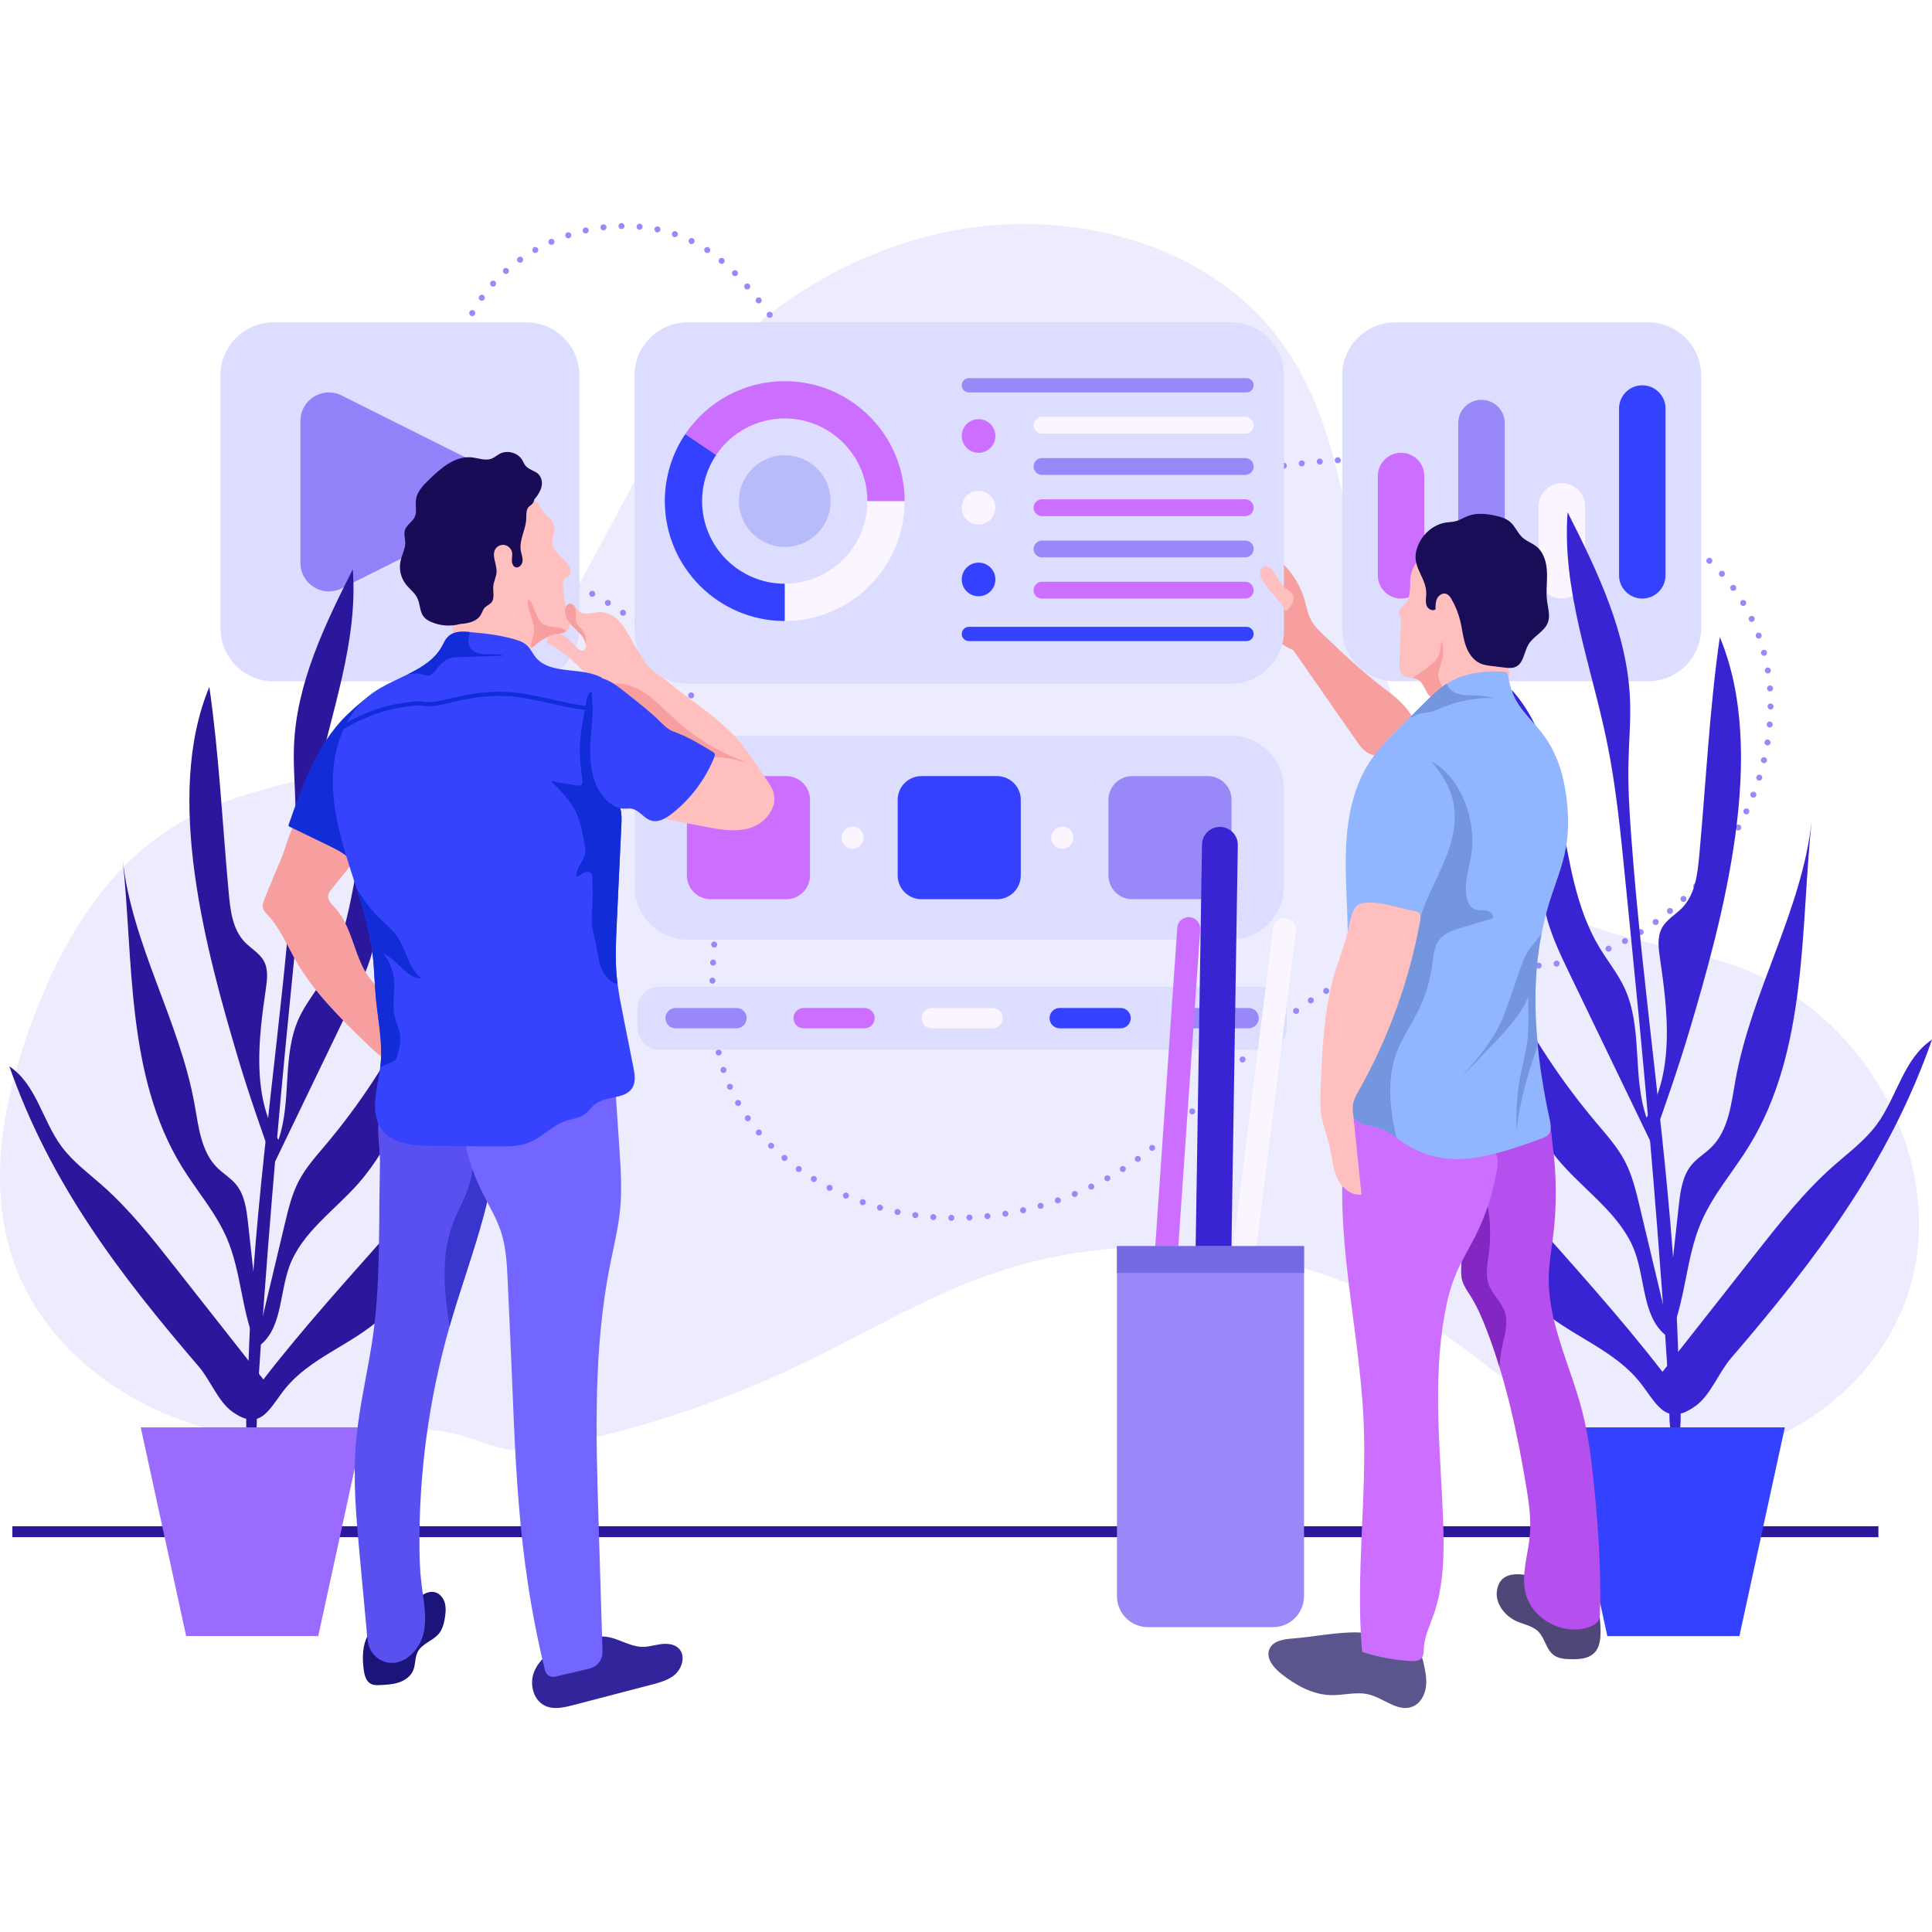 <?xml version="1.0" encoding="UTF-8"?>
<!DOCTYPE svg PUBLIC "-//W3C//DTD SVG 1.1//EN" "http://www.w3.org/Graphics/SVG/1.1/DTD/svg11.dtd">
<!-- Creator: CorelDRAW -->
<svg xmlns="http://www.w3.org/2000/svg" xml:space="preserve" width="10in" height="10in" version="1.1" style="shape-rendering:geometricPrecision; text-rendering:geometricPrecision; image-rendering:optimizeQuality; fill-rule:evenodd; clip-rule:evenodd"
viewBox="0 0 10000 10000"
 xmlns:xlink="http://www.w3.org/1999/xlink"
 xmlns:xodm="http://www.corel.com/coreldraw/odm/2003">
 <defs>
  <style type="text/css">
   <![CDATA[
    .fil19 {fill:#122CD8;fill-rule:nonzero}
    .fil17 {fill:#190B56;fill-rule:nonzero}
    .fil25 {fill:#190D57;fill-rule:nonzero}
    .fil11 {fill:#1B157A;fill-rule:nonzero}
    .fil0 {fill:#2B179C;fill-rule:nonzero}
    .fil14 {fill:#32259B;fill-rule:nonzero}
    .fil7 {fill:#3441FF;fill-rule:nonzero}
    .fil20 {fill:#3543FC;fill-rule:nonzero}
    .fil9 {fill:#3824D3;fill-rule:nonzero}
    .fil13 {fill:#3936CE;fill-rule:nonzero}
    .fil21 {fill:#4F4777;fill-rule:nonzero}
    .fil12 {fill:#5A50EF;fill-rule:nonzero}
    .fil24 {fill:#5B558E;fill-rule:nonzero}
    .fil15 {fill:#7365FF;fill-rule:nonzero}
    .fil10 {fill:#7369E2;fill-rule:nonzero}
    .fil27 {fill:#7396DE;fill-rule:nonzero}
    .fil23 {fill:#8227C1;fill-rule:nonzero}
    .fil26 {fill:#91B6FF;fill-rule:nonzero}
    .fil4 {fill:#9383FB;fill-rule:nonzero}
    .fil2 {fill:#9989F8;fill-rule:nonzero}
    .fil8 {fill:#9B6BFF;fill-rule:nonzero}
    .fil22 {fill:#B550EF;fill-rule:nonzero}
    .fil28 {fill:#B7BBF9;fill-rule:nonzero}
    .fil5 {fill:#CC6EFF;fill-rule:nonzero}
    .fil3 {fill:#DDDDFF;fill-rule:nonzero}
    .fil1 {fill:#EDECFE;fill-rule:nonzero}
    .fil18 {fill:#F79F9F;fill-rule:nonzero}
    .fil6 {fill:#FBF5FF;fill-rule:nonzero}
    .fil16 {fill:#FFBFBE;fill-rule:nonzero}
   ]]>
  </style>
 </defs>
 <g id="Layer_x0020_1">
  <g id="_2278339601952">
   <g>
    <rect class="fil0" x="64.06" y="7899.73" width="9658.53" height="56.63"/>
    <path class="fil1" d="M1674.57 7457.09c-680.44,50.36 -1425.62,-324.93 -1620.76,-978.75 -112.63,-377.37 -33.45,-786.4 99.42,-1157.13 148.86,-415.38 381.36,-824.81 759.87,-1051.6 432.53,-259.18 988.26,-241.58 1421.26,-499.96 616.79,-368.07 802.47,-1163.96 1239.48,-1734.01 318,-414.84 784.37,-713.46 1294.21,-828.69 649.32,-146.76 1407.46,44.35 1785.12,592.56 240.06,348.49 300.45,785.01 385.88,1199.46 145.24,704.54 446.13,1465.54 1103.65,1757.3 280,124.24 595.22,147.36 880.61,258.7 616.28,240.44 1029.95,950.02 877.57,1593.77 -152.37,643.73 -897.74,1098 -1524.39,886.07 -337.71,-114.21 -597.78,-380.01 -891.45,-582.13 -680.81,-468.55 -1588.77,-588.63 -2367.96,-313.17 -341.96,120.89 -654.61,310.77 -981.98,466.95 -424.77,202.65 -876.36,349.03 -1339.32,434.11 -193.33,35.52 -297.54,-50.9 -471.5,-86.3 -208.71,-42.47 -440.63,27.33 -649.71,42.8z"/>
    <g>
     <g>
      <path class="fil2" d="M8282.36 2584.9c-8.07,-3.05 -12.13,-12.07 -9.08,-20.15 3.05,-8.07 12.07,-12.13 20.15,-9.08l-11.06 29.23zm11.06 -29.23l-11.06 29.23 0 0 11.06 -29.23zm0 0c8.07,3.05 12.13,12.07 9.08,20.15 -3.05,8.07 -12.07,12.13 -20.15,9.08l11.06 -29.23zm75.14 63.96c-7.94,-3.38 -11.64,-12.56 -8.26,-20.5 3.38,-7.94 12.56,-11.64 20.5,-8.26l-12.24 28.76zm12.24 -28.76l-12.24 28.76 0 0 12.24 -28.76zm0 0c7.94,3.38 11.64,12.56 8.26,20.5 -3.38,7.94 -12.56,11.64 -20.5,8.26l12.24 -28.76zm72.31 67.24c-7.79,-3.71 -11.09,-13.04 -7.37,-20.83 3.71,-7.79 13.04,-11.09 20.83,-7.37l-13.46 28.2zm13.46 -28.2l-13.46 28.2 0 0 13.46 -28.2zm0 0c7.79,3.71 11.09,13.04 7.37,20.83 -3.71,7.79 -13.04,11.09 -20.83,7.37l13.46 -28.2zm69.13 70.65c-7.61,-4.07 -10.48,-13.54 -6.41,-21.15 4.07,-7.61 13.54,-10.48 21.15,-6.41l-14.74 27.56zm14.74 -27.56l-14.74 27.56 0 0 14.74 -27.56zm0 0c7.61,4.07 10.48,13.54 6.41,21.15 -4.07,7.61 -13.54,10.48 -21.15,6.41l14.74 -27.56zm65.34 74.13c-7.35,-4.51 -9.66,-14.14 -5.15,-21.49 4.51,-7.35 14.14,-9.66 21.49,-5.15l-16.35 26.64zm16.35 -26.64l-16.35 26.64 0 0 16.35 -26.64zm0 0c7.35,4.51 9.66,14.14 5.15,21.49 -4.51,7.35 -14.14,9.66 -21.49,5.15l16.35 -26.64zm61.12 77.62c-7.1,-4.89 -8.89,-14.63 -4,-21.73 4.89,-7.1 14.63,-8.89 21.73,-4l-17.73 25.73zm17.73 -25.73l-17.73 25.73 0 0 17.73 -25.73zm0 0c7.1,4.89 8.89,14.63 4,21.73 -4.89,7.1 -14.63,8.89 -21.73,4l17.73 -25.73zm56.31 81.19c-6.76,-5.36 -7.89,-15.19 -2.53,-21.95 5.36,-6.76 15.19,-7.89 21.95,-2.53l-19.43 24.48zm19.43 -24.48l-19.43 24.48 0 0 19.43 -24.48zm0 0c6.76,5.36 7.89,15.19 2.53,21.95 -5.36,6.76 -15.19,7.89 -21.95,2.53l19.43 -24.48zm50.25 85c-6.3,-5.9 -6.62,-15.79 -0.72,-22.09 5.9,-6.3 15.79,-6.62 22.09,-0.72l-21.36 22.81zm21.36 -22.81l-21.36 22.81 0 0 21.36 -22.81zm0 0c6.3,5.9 6.62,15.79 0.72,22.09 -5.9,6.3 -15.79,6.62 -22.09,0.72l21.36 -22.81zm42.74 89.13c-5.78,-6.41 -5.27,-16.29 1.13,-22.07 6.41,-5.78 16.29,-5.27 22.07,1.13l-23.2 20.94zm23.2 -20.94l-23.2 20.94 0 0 23.2 -20.94zm0 0c5.78,6.41 5.27,16.29 -1.13,22.07 -6.41,5.78 -16.29,5.27 -22.07,-1.13l23.2 -20.94zm34.57 92.79c-5.21,-6.87 -3.87,-16.68 3.01,-21.89 6.87,-5.21 16.68,-3.87 21.89,3.01l-24.9 18.88zm24.9 -18.88l-24.9 18.88 0 0 24.9 -18.88zm0 0c5.21,6.87 3.87,16.68 -3.01,21.89 -6.87,5.21 -16.68,3.87 -21.89,-3.01l24.9 -18.88zm25.89 95.8c-4.61,-7.3 -2.43,-16.95 4.87,-21.56 7.3,-4.61 16.95,-2.43 21.56,4.87l-26.43 16.69zm26.43 -16.69l-26.43 16.69 0 0 26.43 -16.69zm0 0c4.61,7.3 2.43,16.95 -4.87,21.56 -7.3,4.61 -16.95,2.43 -21.56,-4.87l26.43 -16.69zm16.85 98.07c-3.97,-7.66 -0.98,-17.09 6.69,-21.06 7.66,-3.97 17.09,-0.98 21.06,6.69l-27.75 14.38zm27.75 -14.38l-27.75 14.38 0 0 27.75 -14.38zm0 0c3.97,7.66 0.98,17.09 -6.69,21.06 -7.66,3.97 -17.09,0.98 -21.06,-6.69l27.75 -14.38zm7.66 99.49c-3.31,-7.97 0.46,-17.11 8.43,-20.43 7.97,-3.31 17.11,0.46 20.43,8.43l-28.86 11.99zm28.86 -11.99l-28.86 11.99 0 0 28.86 -11.99zm0 0c3.31,7.97 -0.46,17.11 -8.43,20.43 -7.97,3.31 -17.11,-0.46 -20.43,-8.43l28.86 -11.99zm-1.5 100.07c-2.65,-8.21 1.87,-17.02 10.08,-19.67 8.21,-2.65 17.02,1.87 19.67,10.08l-29.75 9.58zm29.75 -9.58l-29.75 9.58 0 0 29.75 -9.58zm0 0c2.65,8.21 -1.87,17.02 -10.08,19.67 -8.21,2.65 -17.02,-1.87 -19.67,-10.08l29.75 -9.58zm-10.45 99.82c-1.98,-8.4 3.22,-16.81 11.62,-18.8 8.4,-1.98 16.81,3.22 18.8,11.62l-30.42 7.17zm30.42 -7.17l-30.42 7.17 0 0 30.42 -7.17zm0 0c1.98,8.4 -3.22,16.81 -11.62,18.8 -8.4,1.98 -16.81,-3.22 -18.8,-11.62l30.42 -7.17zm-19.37 97.67c-0.68,-8.6 5.74,-16.13 14.34,-16.81 8.6,-0.68 16.13,5.74 16.81,14.34l-31.16 2.47zm31.16 -2.47l-31.16 2.47 0 0 31.16 -2.47zm0 0c0.68,8.6 -5.74,16.13 -14.34,16.81 -8.6,0.68 -16.13,-5.74 -16.81,-14.34l31.16 -2.47zm-28.29 94.85c-0.06,-8.63 6.89,-15.68 15.52,-15.74 8.63,-0.06 15.68,6.89 15.74,15.52l-31.25 0.22zm31.25 -0.22l-31.25 0.22 0 0 31.25 -0.22zm0 0c0.06,8.63 -6.89,15.68 -15.52,15.74 -8.63,0.06 -15.68,-6.89 -15.74,-15.52l31.25 -0.22zm-35.7 92.56c0.54,-8.61 7.96,-15.16 16.57,-14.62 8.61,0.54 15.16,7.96 14.62,16.57l-31.19 -1.94zm31.19 1.94l-31.19 -1.94 0 0 31.19 1.94zm0 0c-0.54,8.61 -7.96,15.16 -16.57,14.62 -8.61,-0.54 -15.16,-7.96 -14.62,-16.57l31.19 1.94zm-42.61 89.83c1.11,-8.56 8.95,-14.59 17.51,-13.48 8.56,1.11 14.59,8.95 13.48,17.51l-30.99 -4.02zm30.99 4.02l-30.99 -4.02 0 0 30.99 4.02zm0 0c-1.11,8.56 -8.95,14.59 -17.51,13.48 -8.56,-1.11 -14.59,-8.95 -13.48,-17.51l30.99 4.02zm-49.03 86.73c1.66,-8.47 9.87,-13.99 18.34,-12.33 8.47,1.66 13.99,9.87 12.33,18.34l-30.67 -6.01zm30.67 6.01l-30.67 -6.01 0 0 30.67 6.01zm0 0c-1.66,8.47 -9.87,13.99 -18.34,12.33 -8.47,-1.66 -13.99,-9.87 -12.33,-18.34l30.67 6.01zm-54.97 83.31c2.19,-8.35 10.73,-13.35 19.07,-11.16 8.35,2.19 13.35,10.73 11.16,19.07l-30.24 -7.91zm30.24 7.91l-30.24 -7.91 0 0 30.24 7.91zm0 0c-2.19,8.35 -10.73,13.35 -19.07,11.16 -8.35,-2.19 -13.35,-10.73 -11.16,-19.07l30.24 7.91zm-60.48 79.61c2.69,-8.2 11.52,-12.67 19.72,-9.98 8.2,2.69 12.67,11.52 9.98,19.72l-29.7 -9.73zm29.7 9.73l-29.7 -9.73 0 0 29.7 9.73zm0 0c-2.69,8.2 -11.52,12.67 -19.72,9.98 -8.2,-2.69 -12.67,-11.52 -9.98,-19.72l29.7 9.73zm-65.6 75.67c3.17,-8.03 12.24,-11.96 20.27,-8.8 8.03,3.17 11.96,12.24 8.8,20.27l-29.07 -11.47zm29.07 11.47l-29.07 -11.47 0 0 29.07 11.47zm0 0c-3.17,8.03 -12.24,11.96 -20.27,8.8 -8.03,-3.17 -11.96,-12.24 -8.8,-20.27l29.07 11.47zm-70.26 70.52c4.07,-7.61 13.54,-10.47 21.15,-6.4 7.61,4.07 10.47,13.54 6.4,21.15l-27.55 -14.75zm27.55 14.75l-27.55 -14.75 0 0 27.55 14.75zm0 0c-4.07,7.61 -13.54,10.47 -21.15,6.4 -7.61,-4.07 -10.47,-13.54 -6.4,-21.15l27.55 14.75zm-74.33 65.24c4.5,-7.36 14.12,-9.69 21.48,-5.19 7.36,4.5 9.69,14.12 5.19,21.48l-26.67 -16.29zm26.67 16.29l-26.67 -16.29 0 0 26.67 16.29zm0 0c-4.5,7.36 -14.12,9.69 -21.48,5.19 -7.36,-4.5 -9.69,-14.12 -5.19,-21.48l26.67 16.29zm-78.33 60.63c4.91,-7.09 14.65,-8.87 21.74,-3.96 7.09,4.91 8.87,14.65 3.96,21.74l-25.7 -17.78zm25.7 17.78l-25.7 -17.78 0 0 25.7 17.78zm0 0c-4.91,7.09 -14.65,8.87 -21.74,3.96 -7.09,-4.91 -8.87,-14.65 -3.96,-21.74l25.7 17.78zm-82.04 55.77c5.31,-6.8 15.13,-8.02 21.93,-2.71 6.8,5.31 8.02,15.13 2.71,21.93l-24.65 -19.22zm24.65 19.22l-24.65 -19.22 0 0 24.65 19.22zm0 0c-5.31,6.8 -15.13,8.02 -21.93,2.71 -6.8,-5.31 -8.02,-15.13 -2.71,-21.93l24.65 19.22zm-85.49 50.64c5.69,-6.49 15.56,-7.13 22.05,-1.44 6.49,5.69 7.13,15.56 1.44,22.05l-23.5 -20.61zm23.5 20.61l-23.5 -20.61 0 0 23.5 20.61zm0 0c-5.69,6.49 -15.56,7.13 -22.05,1.44 -6.49,-5.69 -7.13,-15.56 -1.44,-22.05l23.5 20.61zm-88.66 45.22c6.06,-6.14 15.96,-6.21 22.1,-0.15 6.14,6.06 6.21,15.96 0.15,22.1l-22.25 -21.94zm22.25 21.94l-22.25 -21.94 0 0 22.25 21.94zm0 0c-6.06,6.14 -15.96,6.21 -22.1,0.15 -6.14,-6.06 -6.21,-15.96 -0.15,-22.1l22.25 21.94zm-91.56 39.48c6.41,-5.77 16.3,-5.25 22.07,1.16 5.77,6.41 5.25,16.3 -1.16,22.07l-20.91 -23.23zm20.91 23.23l-20.91 -23.23 0 0 20.91 23.23zm0 0c-6.41,5.77 -16.3,5.25 -22.07,-1.16 -5.77,-6.41 -5.25,-16.3 1.16,-22.07l20.91 23.23zm-94.16 33.39c6.75,-5.37 16.59,-4.24 21.96,2.51 5.37,6.75 4.24,16.59 -2.51,21.96l-19.45 -24.46zm19.45 24.46l-19.45 -24.46 0 0 19.45 24.46zm0 0c-6.75,5.37 -16.59,4.24 -21.96,-2.51 -5.37,-6.75 -4.24,-16.59 2.51,-21.96l19.45 24.46zm-96.43 26.95c7.08,-4.93 16.82,-3.2 21.76,3.88 4.93,7.08 3.2,16.82 -3.88,21.76l-17.87 -25.64zm17.87 25.64l-17.87 -25.64 0 0 17.87 25.64zm0 0c-7.08,4.93 -16.82,3.2 -21.76,-3.88 -4.93,-7.08 -3.2,-16.82 3.88,-21.76l17.87 25.64zm-98.31 20.14c7.38,-4.46 17,-2.1 21.46,5.28 4.46,7.38 2.1,17 -5.28,21.46l-16.18 -26.74zm16.18 26.74l-16.18 -26.74 0 0 16.18 26.74zm0 0c-7.38,4.46 -17,2.1 -21.46,-5.28 -4.46,-7.38 -2.1,-17 5.28,-21.46l16.18 26.74zm-99.02 11.99c7.92,-3.43 17.12,0.21 20.55,8.13 3.43,7.92 -0.21,17.12 -8.13,20.55l-12.42 -28.68zm12.42 28.68l-12.42 -28.68 0 0 12.42 28.68zm0 0c-7.92,3.43 -17.12,-0.21 -20.55,-8.13 -3.43,-7.92 0.21,-17.12 8.13,-20.55l12.42 28.68zm-98.9 3.95c8.14,-2.85 17.06,1.43 19.92,9.57 2.85,8.14 -1.43,17.06 -9.57,19.92l-10.35 -29.49zm10.35 29.49l-10.35 -29.49 0 0 10.35 29.49zm0 0c-8.14,2.85 -17.06,-1.43 -19.92,-9.57 -2.85,-8.14 1.43,-17.06 9.57,-19.92l10.35 29.49zm-98.98 -3.34c8.33,-2.26 16.91,2.67 19.17,11 2.26,8.33 -2.67,16.91 -11,19.17l-8.17 -30.17zm8.17 30.17l-8.17 -30.17 0 0 8.17 30.17zm0 0c-8.33,2.26 -16.91,-2.67 -19.17,-11 -2.26,-8.33 2.67,-16.91 11,-19.17l8.17 30.17zm-98.46 -12.74c8.51,-1.4 16.56,4.37 17.95,12.88 1.4,8.51 -4.37,16.56 -12.88,17.95l-5.07 -30.83zm5.07 30.83l-5.07 -30.83 0 0 5.07 30.83zm0 0c-8.51,1.4 -16.56,-4.37 -17.95,-12.88 -1.4,-8.51 4.37,-16.56 12.88,-17.95l5.07 30.83zm-96.8 -20.8c8.6,-0.7 16.15,5.71 16.84,14.31 0.7,8.6 -5.71,16.15 -14.31,16.84l-2.54 -31.15zm2.54 31.15l-2.54 -31.15 0 0 2.54 31.15zm0 0c-8.6,0.7 -16.15,-5.71 -16.84,-14.31 -0.7,-8.6 5.71,-16.15 14.31,-16.84l2.54 31.15zm-95.07 -26.91c8.63,-0.18 15.78,6.66 15.96,15.29 0.18,8.63 -6.66,15.78 -15.29,15.96l-0.67 -31.24zm0.67 31.24l-0.67 -31.24 0 0 0.67 31.24zm0 0c-8.63,0.18 -15.78,-6.66 -15.96,-15.29 -0.18,-8.63 6.66,-15.78 15.29,-15.96l0.67 31.24zm-93.81 -31.2c8.63,0.06 15.58,7.1 15.52,15.73 -0.06,8.63 -7.1,15.58 -15.73,15.52l0.2 -31.25zm-0.2 31.25l0.2 -31.25 0 0 -0.2 31.25zm0 0c-8.63,-0.06 -15.58,-7.1 -15.52,-15.73 0.06,-8.63 7.1,-15.58 15.73,-15.52l-0.2 31.25zm-92.96 -33.68c8.62,0.26 15.4,7.48 15.14,16.1 -0.26,8.62 -7.48,15.4 -16.1,15.14l0.96 -31.24zm-0.96 31.24l0.96 -31.24 0 0 -0.96 31.24zm0 0c-8.62,-0.26 -15.4,-7.48 -15.14,-16.1 0.26,-8.62 7.48,-15.4 16.1,-15.14l-0.96 31.24zm-92.51 -34.49c8.62,0.3 15.38,7.53 15.08,16.15 -0.3,8.62 -7.53,15.38 -16.15,15.08l1.07 -31.24zm-1.07 31.24l1.07 -31.24 0 0 -1.07 31.24zm0 0c-8.62,-0.3 -15.38,-7.53 -15.08,-16.15 0.3,-8.62 7.53,-15.38 16.15,-15.08l-1.07 31.24zm-92.74 -33.73c8.63,0.15 15.5,7.27 15.35,15.89 -0.15,8.63 -7.27,15.5 -15.89,15.35l0.54 -31.24zm-0.54 31.24l0.54 -31.24 0 0 -0.54 31.24zm0 0c-8.63,-0.15 -15.5,-7.27 -15.35,-15.89 0.15,-8.63 7.27,-15.5 15.89,-15.35l-0.54 31.24zm-93.39 -31.31c8.63,-0.05 15.67,6.91 15.71,15.54 0.05,8.63 -6.91,15.67 -15.54,15.71l-0.17 -31.25zm0.17 31.25l-0.17 -31.25 0 0 0.17 31.25zm0 0c-8.63,0.05 -15.67,-6.91 -15.71,-15.54 -0.05,-8.63 6.91,-15.67 15.54,-15.71l0.17 31.25zm-94.47 -27.12c8.61,-0.5 16,6.08 16.5,14.69 0.5,8.61 -6.08,16 -14.69,16.5l-1.81 -31.2zm1.81 31.2l-1.81 -31.2 0 0 1.81 31.2zm0 0c-8.61,0.5 -16,-6.08 -16.5,-14.69 -0.5,-8.61 6.08,-16 14.69,-16.5l1.81 31.2zm-95.98 -21.15c8.56,-1.13 16.41,4.88 17.55,13.44 1.13,8.56 -4.88,16.41 -13.44,17.55l-4.11 -30.98zm4.11 30.98l-4.11 -30.98 0 0 4.11 30.98zm0 0c-8.56,1.13 -16.41,-4.88 -17.55,-13.44 -1.13,-8.56 4.88,-16.41 13.44,-17.55l4.11 30.98zm-97.47 -13.28c8.41,-1.94 16.8,3.3 18.74,11.7 1.94,8.41 -3.3,16.8 -11.7,18.74l-7.04 -30.45zm7.04 30.45l-7.04 -30.45 0 0 7.04 30.45zm0 0c-8.41,1.94 -16.8,-3.3 -18.74,-11.7 -1.94,-8.41 3.3,-16.8 11.7,-18.74l7.04 30.45zm-98.06 -3.68c8.21,-2.65 17.02,1.85 19.68,10.06 2.65,8.21 -1.85,17.02 -10.06,19.68l-9.62 -29.73zm9.62 29.73l-9.62 -29.73 0 0 9.62 29.73zm0 0c-8.21,2.65 -17.02,-1.85 -19.68,-10.06 -2.65,-8.21 1.85,-17.02 10.06,-19.68l9.62 29.73zm-97.85 5.59c7.91,-3.43 17.12,0.2 20.55,8.12 3.43,7.91 -0.2,17.12 -8.12,20.55l-12.43 -28.67zm12.43 28.67l-12.43 -28.67 0 0 12.43 28.67zm0 0c-7.91,3.43 -17.12,-0.2 -20.55,-8.12 -3.43,-7.91 0.2,-17.12 8.12,-20.55l12.43 28.67zm-97 14.4c7.58,-4.11 17.07,-1.29 21.18,6.29 4.11,7.58 1.29,17.07 -6.29,21.18l-14.89 -27.47zm14.89 27.47l-14.89 -27.47 0 0 14.89 27.47zm0 0c-7.58,4.11 -17.07,1.29 -21.18,-6.29 -4.11,-7.58 -1.29,-17.07 6.29,-21.18l14.89 27.47zm-95.59 22.19c7.24,-4.69 16.92,-2.61 21.61,4.64 4.69,7.24 2.61,16.92 -4.64,21.61l-16.97 -26.24zm16.97 26.24l-16.97 -26.24 0 0 16.97 26.24zm0 0c-7.24,4.69 -16.92,2.61 -21.61,-4.64 -4.69,-7.24 -2.61,-16.92 4.64,-21.61l16.97 26.24zm-93.9 28.78c6.92,-5.15 16.72,-3.72 21.87,3.2 5.15,6.92 3.72,16.72 -3.2,21.87l-18.66 -25.07zm18.66 25.07l-18.66 -25.07 0 0 18.66 25.07zm0 0c-6.92,5.15 -16.72,3.72 -21.87,-3.2 -5.15,-6.92 -3.72,-16.72 3.2,-21.87l18.66 25.07zm-92.17 34.19c6.63,-5.52 16.48,-4.62 22,2.01 5.52,6.63 4.62,16.48 -2.01,22l-19.99 -24.02zm19.99 24.02l-19.99 -24.02 0 0 19.99 24.02zm0 0c-6.63,5.52 -16.48,4.62 -22,-2.01 -5.52,-6.63 -4.62,-16.48 2.01,-22l19.99 24.02zm-90.57 38.44c6.39,-5.8 16.27,-5.33 22.07,1.06 5.8,6.39 5.33,16.27 -1.06,22.07l-21.02 -23.13zm21.02 23.13l-21.02 -23.13 0 0 21.02 23.13zm0 0c-6.39,5.8 -16.27,5.33 -22.07,-1.06 -5.8,-6.39 -5.33,-16.27 1.06,-22.07l21.02 23.13zm-89.24 41.65c6.2,-6 16.09,-5.85 22.1,0.34 6,6.2 5.85,16.09 -0.34,22.1l-21.76 -22.44zm21.76 22.44l-21.76 -22.44 0 0 21.76 22.44zm0 0c-6.2,6 -16.09,5.85 -22.1,-0.34 -6,-6.2 -5.85,-16.09 0.34,-22.1l21.76 22.44zm-88.22 43.91c6.06,-6.14 15.96,-6.2 22.1,-0.15 6.14,6.06 6.2,15.96 0.15,22.1l-22.24 -21.95zm22.24 21.95l-22.24 -21.95 0 0 22.24 21.95zm0 0c-6.06,6.14 -15.96,6.2 -22.1,0.15 -6.14,-6.06 -6.2,-15.96 -0.15,-22.1l22.24 21.95zm-87.57 45.31c5.98,-6.21 15.88,-6.39 22.09,-0.41 6.21,5.98 6.39,15.88 0.41,22.09l-22.5 -21.69zm22.5 21.69l-22.5 -21.69 0 0 22.5 21.69zm0 0c-5.98,6.21 -15.88,6.39 -22.09,0.41 -6.21,-5.98 -6.39,-15.88 -0.41,-22.09l22.5 21.69zm-87.3 45.89c5.97,-6.22 15.87,-6.43 22.09,-0.46 6.22,5.97 6.43,15.87 0.46,22.09l-22.55 -21.63zm22.55 21.63l-22.55 -21.63 0 0 22.55 21.63zm0 0c-5.97,6.22 -15.87,6.43 -22.09,0.46 -6.22,-5.97 -6.43,-15.87 -0.46,-22.09l22.55 21.63zm-87.46 45.72c5.98,-6.21 15.88,-6.39 22.09,-0.41 6.21,5.98 6.39,15.88 0.41,22.09l-22.5 -21.69zm22.5 21.69l-22.5 -21.69 0 0 22.5 21.69zm0 0c-5.98,6.21 -15.88,6.39 -22.09,0.41 -6.21,-5.98 -6.39,-15.88 -0.41,-22.09l22.5 21.69zm-88.08 44.8c6.06,-6.14 15.96,-6.2 22.09,-0.13 6.14,6.06 6.2,15.96 0.13,22.09l-22.23 -21.96zm22.23 21.96l-22.23 -21.96 0 0 22.23 21.96zm0 0c-6.06,6.14 -15.96,6.2 -22.09,0.13 -6.14,-6.06 -6.2,-15.96 -0.13,-22.09l22.23 21.96zm-89.05 43.06c6.2,-6 16.09,-5.84 22.09,0.35 6,6.2 5.84,16.09 -0.35,22.09l-21.74 -22.45zm21.74 22.45l-21.74 -22.45 0 0 21.74 22.45zm0 0c-6.2,6 -16.09,5.84 -22.09,-0.35 -6,-6.2 -5.84,-16.09 0.35,-22.09l21.74 22.45zm-90.34 40.45c6.39,-5.8 16.28,-5.32 22.07,1.07 5.8,6.39 5.32,16.28 -1.07,22.07l-21.01 -23.14zm21.01 23.14l-21.01 -23.14 0 0 21.01 23.14zm0 0c-6.39,5.8 -16.28,5.32 -22.07,-1.07 -5.8,-6.39 -5.32,-16.28 1.07,-22.07l21.01 23.14zm-91.9 36.9c6.63,-5.52 16.49,-4.62 22.01,2.01 5.52,6.63 4.62,16.49 -2.01,22.01l-20 -24.02zm20 24.02l-20 -24.02 0 0 20 24.02zm0 0c-6.63,5.52 -16.49,4.62 -22.01,-2.01 -5.52,-6.63 -4.62,-16.49 2.01,-22.01l20 24.02zm-93.59 32.42c6.91,-5.16 16.71,-3.74 21.87,3.17 5.16,6.91 3.74,16.71 -3.17,21.87l-18.7 -25.04zm18.7 25.04l-18.7 -25.04 0 0 18.7 25.04zm0 0c-6.91,5.16 -16.71,3.74 -21.87,-3.17 -5.16,-6.91 -3.74,-16.71 3.17,-21.87l18.7 25.04zm-95.32 26.81c7.24,-4.69 16.92,-2.62 21.61,4.62 4.69,7.24 2.62,16.92 -4.62,21.61l-16.98 -26.23zm16.98 26.23l-16.98 -26.23 0 0 16.98 26.23zm0 0c-7.24,4.69 -16.92,2.62 -21.61,-4.62 -4.69,-7.24 -2.62,-16.92 4.62,-21.61l16.98 26.23zm-96.51 21.09c7.54,-4.2 17.06,-1.5 21.26,6.03 4.2,7.54 1.5,17.06 -6.03,21.26l-15.23 -27.29zm15.23 27.29l-15.23 -27.29 0 0 15.23 27.29zm0 0c-7.54,4.2 -17.06,1.5 -21.26,-6.03 -4.2,-7.54 -1.5,-17.06 6.03,-21.26l15.23 27.29zm-97.73 15.39c7.71,-3.87 17.11,-0.76 20.98,6.95 3.87,7.71 0.76,17.11 -6.95,20.98l-14.02 -27.93zm14.02 27.93l-14.02 -27.93 0 0 14.02 27.93zm0 0c-7.71,3.87 -17.11,0.76 -20.98,-6.95 -3.87,-7.71 -0.76,-17.11 6.95,-20.98l14.02 27.93zm-98.54 9.8c7.94,-3.37 17.12,0.34 20.48,8.29 3.37,7.94 -0.34,17.12 -8.29,20.48l-12.2 -28.77zm12.2 28.77l-12.2 -28.77 0 0 12.2 28.77zm0 0c-7.94,3.37 -17.12,-0.34 -20.48,-8.29 -3.37,-7.94 0.34,-17.12 8.29,-20.48l12.2 28.77zm-98.71 4.14c8.14,-2.85 17.06,1.44 19.91,9.58 2.85,8.14 -1.44,17.06 -9.58,19.91l-10.33 -29.5zm10.33 29.5l-10.33 -29.5 0 0 10.33 29.5zm0 0c-8.14,2.85 -17.06,-1.44 -19.91,-9.58 -2.85,-8.14 1.44,-17.06 9.58,-19.91l10.33 29.5zm-98.92 -1.53c8.26,-2.5 16.98,2.16 19.49,10.42 2.5,8.26 -2.16,16.98 -10.42,19.49l-9.07 -29.91zm9.07 29.91l-9.07 -29.91 0 0 9.07 29.91zm0 0c-8.26,2.5 -16.98,-2.16 -19.49,-10.42 -2.5,-8.26 2.16,-16.98 10.42,-19.49l9.07 29.91zm-98.79 -7.12c8.4,-1.97 16.81,3.24 18.78,11.64 1.97,8.4 -3.24,16.81 -11.64,18.78l-7.14 -30.43zm7.14 30.43l-7.14 -30.43 0 0 7.14 30.43zm0 0c-8.4,1.97 -16.81,-3.24 -18.78,-11.64 -1.97,-8.4 3.24,-16.81 11.64,-18.78l7.14 30.43zm-97.99 -12.71c8.51,-1.43 16.57,4.31 18,12.82 1.43,8.51 -4.31,16.57 -12.82,18l-5.17 -30.82zm5.17 30.82l-5.17 -30.82 0 0 5.17 30.82zm0 0c-8.51,1.43 -16.57,-4.31 -18,-12.82 -1.43,-8.51 4.31,-16.57 12.82,-18l5.17 30.82zm-97.23 -18.37c8.56,-1.06 16.37,5.02 17.43,13.59 1.06,8.56 -5.02,16.37 -13.59,17.43l-3.84 -31.02zm3.84 31.02l-3.84 -31.02 0 0 3.84 31.02zm0 0c-8.56,1.06 -16.37,-5.02 -17.43,-13.59 -1.06,-8.56 5.02,-16.37 13.59,-17.43l3.84 31.02zm-96.12 -23.98c8.61,-0.5 16.01,6.07 16.51,14.69 0.5,8.61 -6.07,16.01 -14.69,16.51l-1.82 -31.2zm1.82 31.2l-1.82 -31.2 0 0 1.82 31.2zm0 0c-8.61,0.5 -16.01,-6.07 -16.51,-14.69 -0.5,-8.61 6.07,-16.01 14.69,-16.51l1.82 31.2zm-94.33 -29.5c8.63,0.07 15.57,7.12 15.5,15.75 -0.07,8.63 -7.12,15.57 -15.75,15.5l0.25 -31.25zm-0.25 31.25l0.25 -31.25 0 0 -0.25 31.25zm0 0c-8.63,-0.07 -15.57,-7.12 -15.5,-15.75 0.07,-8.63 7.12,-15.57 15.75,-15.5l-0.25 31.25zm-92.52 -35.28c8.61,0.45 15.23,7.81 14.78,16.43 -0.45,8.61 -7.81,15.23 -16.43,14.78l1.65 -31.2zm-1.65 31.2l1.65 -31.2 0 0 -1.65 31.2zm0 0c-8.61,-0.45 -15.23,-7.81 -14.78,-16.43 0.45,-8.61 7.81,-15.23 16.43,-14.78l-1.65 31.2zm-90.33 -41.24c8.57,1.02 14.69,8.8 13.67,17.36 -1.02,8.57 -8.8,14.69 -17.36,13.67l3.69 -31.03zm-3.69 31.03l3.69 -31.03 0 0 -3.69 31.03zm0 0c-8.57,-1.02 -14.69,-8.8 -13.67,-17.36 1.02,-8.57 8.8,-14.69 17.36,-13.67l-3.69 31.03zm-87.44 -47.22c8.48,1.57 14.09,9.72 12.53,18.2 -1.57,8.48 -9.72,14.09 -18.2,12.53l5.68 -30.73zm-5.68 30.73l5.68 -30.73 0 0 -5.68 30.73zm0 0c-8.48,-1.57 -14.09,-9.72 -12.53,-18.2 1.57,-8.48 9.72,-14.09 18.2,-12.53l-5.68 30.73zm-84.19 -52.91c8.37,2.1 13.44,10.6 11.34,18.96 -2.1,8.37 -10.6,13.44 -18.96,11.34l7.62 -30.31zm-7.62 30.31l7.62 -30.31 0 0 -7.62 30.31zm0 0c-8.37,-2.1 -13.44,-10.6 -11.34,-18.96 2.1,-8.37 10.6,-13.44 18.96,-11.34l-7.62 30.31zm-80.6 -58.35c8.22,2.63 12.75,11.43 10.12,19.65 -2.63,8.22 -11.43,12.75 -19.65,10.12l9.53 -29.76zm-9.53 29.76l9.53 -29.76 0 0 -9.53 29.76zm0 0c-8.22,-2.63 -12.75,-11.43 -10.12,-19.65 2.63,-8.22 11.43,-12.75 19.65,-10.12l-9.53 29.76zm-76.13 -63.48c7.93,3.41 11.59,12.6 8.18,20.53 -3.41,7.93 -12.6,11.59 -20.53,8.18l12.35 -28.71zm-12.35 28.71l12.35 -28.71 0 0 -12.35 28.71zm0 0c-7.93,-3.41 -11.59,-12.6 -8.18,-20.53 3.41,-7.93 12.6,-11.59 20.53,-8.18l-12.35 28.71zm-71.27 -68.35c7.69,3.92 10.74,13.33 6.81,21.02 -3.92,7.69 -13.33,10.74 -21.02,6.81l14.2 -27.83zm-14.2 27.83l14.2 -27.83 0 0 -14.2 27.83zm0 0c-7.69,-3.92 -10.74,-13.33 -6.81,-21.02 3.92,-7.69 13.33,-10.74 21.02,-6.81l-14.2 27.83zm-66.42 -73.18c7.4,4.43 9.81,14.03 5.38,21.43 -4.43,7.4 -14.03,9.81 -21.43,5.38l16.06 -26.81zm-16.06 26.81l16.06 -26.81 0 0 -16.06 26.81zm0 0c-7.4,-4.43 -9.81,-14.03 -5.38,-21.43 4.43,-7.4 14.03,-9.81 21.43,-5.38l-16.06 26.81zm-61.05 -77.83c7.07,4.94 8.81,14.69 3.87,21.76 -4.94,7.07 -14.69,8.81 -21.76,3.87l17.89 -25.63zm-17.89 25.63l17.89 -25.63 0 0 -17.89 25.63zm0 0c-7.07,-4.94 -8.81,-14.69 -3.87,-21.76 4.94,-7.07 14.69,-8.81 21.76,-3.87l-17.89 25.63zm-55.1 -82.3c6.7,5.44 7.72,15.28 2.28,21.98 -5.44,6.7 -15.28,7.72 -21.98,2.28l19.7 -24.26zm-19.7 24.26l19.7 -24.26 0 0 -19.7 24.26zm0 0c-6.7,-5.44 -7.72,-15.28 -2.28,-21.98 5.44,-6.7 15.28,-7.72 21.98,-2.28l-19.7 24.26zm-48.52 -86.51c6.26,5.93 6.53,15.82 0.6,22.09 -5.93,6.26 -15.82,6.53 -22.09,0.6l21.49 -22.69zm-21.49 22.69l21.49 -22.69 0 0 -21.49 22.69zm0 0c-6.26,-5.93 -6.53,-15.82 -0.6,-22.09 5.93,-6.26 15.82,-6.53 22.09,-0.6l-21.49 22.69zm-41.22 -90.4c5.77,6.41 5.25,16.3 -1.16,22.07 -6.41,5.77 -16.3,5.25 -22.07,-1.16l23.23 -20.91zm-23.23 20.91l23.23 -20.91 0 0 -23.23 20.91zm0 0c-5.77,-6.41 -5.25,-16.3 1.16,-22.07 6.41,-5.77 16.3,-5.25 22.07,1.16l-23.23 20.91zm-33.22 -93.84c5.21,6.87 3.87,16.68 -3,21.89 -6.87,5.21 -16.68,3.87 -21.89,-3l24.9 -18.89zm-24.9 18.89l24.9 -18.89 0 0 -24.9 18.89zm0 0c-5.21,-6.87 -3.87,-16.68 3,-21.89 6.87,-5.21 16.68,-3.87 21.89,3l-24.9 18.89zm-24.5 -96.72c4.59,7.3 2.4,16.95 -4.9,21.55 -7.3,4.59 -16.95,2.4 -21.55,-4.9l26.45 -16.65zm-26.45 16.65l26.45 -16.65 0 0 -26.45 16.65zm0 0c-4.59,-7.3 -2.4,-16.95 4.9,-21.55 7.3,-4.59 16.95,-2.4 21.55,4.9l-26.45 16.65zm-14.59 -98.3c3.55,7.87 0.05,17.12 -7.82,20.67 -7.87,3.55 -17.12,0.05 -20.67,-7.82l28.49 -12.85zm-28.49 12.85l28.49 -12.85 0 0 -28.49 12.85zm0 0c-3.55,-7.87 -0.05,-17.12 7.82,-20.67 7.87,-3.55 17.12,-0.05 20.67,7.82l-28.49 12.85zm-4.58 -98.75c2.78,8.17 -1.59,17.05 -9.76,19.83 -8.17,2.78 -17.05,-1.59 -19.83,-9.76l29.58 -10.07zm-29.58 10.07l29.58 -10.07 0 0 -29.58 10.07zm0 0c-2.78,-8.17 1.59,-17.05 9.76,-19.83 8.17,-2.78 17.05,1.59 19.83,9.76l-29.58 10.07zm4.91 -98.94c2.09,8.37 -3.01,16.86 -11.38,18.94 -8.37,2.09 -16.86,-3.01 -18.94,-11.38l30.32 -7.57zm-30.32 7.57l30.32 -7.57 0 0 -30.32 7.57zm0 0c-2.09,-8.37 3.01,-16.86 11.38,-18.94 8.37,-2.09 16.86,3.01 18.94,11.38l-30.32 7.57zm13.35 -98.01c1.26,8.54 -4.64,16.48 -13.17,17.74 -8.54,1.26 -16.48,-4.64 -17.74,-13.17l30.91 -4.57zm-30.91 4.57l30.91 -4.57 0 0 -30.91 4.57zm0 0c-1.26,-8.54 4.64,-16.48 13.17,-17.74 8.54,-1.26 16.48,4.64 17.74,13.17l-30.91 4.57zm20.75 -96.6c0.73,8.6 -5.65,16.17 -14.25,16.89 -8.6,0.73 -16.17,-5.65 -16.89,-14.25l31.14 -2.65zm-31.14 2.65l31.14 -2.65 0 0 -31.14 2.65zm0 0c-0.73,-8.6 5.65,-16.17 14.25,-16.89 8.6,-0.73 16.17,5.65 16.89,14.25l-31.14 2.65zm26.59 -95.29c0.28,8.62 -6.48,15.85 -15.1,16.13 -8.62,0.28 -15.85,-6.48 -16.13,-15.1l31.24 -1.03zm-31.24 1.03l31.24 -1.03 0 0 -31.24 1.03zm0 0c-0.28,-8.62 6.48,-15.85 15.1,-16.13 8.62,-0.28 15.85,6.48 16.13,15.1l-31.24 1.03zm31.2 -93.95c-0.07,8.63 -7.13,15.56 -15.76,15.49 -8.63,-0.07 -15.56,-7.13 -15.49,-15.76l31.25 0.27zm-31.25 -0.27l31.25 0.27 0 0 -31.25 -0.27zm0 0c0.07,-8.63 7.13,-15.56 15.76,-15.49 8.63,0.07 15.56,7.13 15.49,15.76l-31.25 -0.27zm34.71 -92.61c-0.42,8.62 -7.76,15.26 -16.37,14.84 -8.62,-0.42 -15.26,-7.76 -14.84,-16.37l31.21 1.54zm-31.21 -1.54l31.21 1.54 0 0 -31.21 -1.54zm0 0c0.42,-8.62 7.76,-15.26 16.37,-14.84 8.62,0.42 15.26,7.76 14.84,16.37l-31.21 -1.54zm37.02 -91.56c-0.59,8.61 -8.05,15.11 -16.66,14.52 -8.61,-0.59 -15.11,-8.05 -14.52,-16.66l31.18 2.14zm-31.18 -2.14l31.18 2.14 0 0 -31.18 -2.14zm0 0c0.59,-8.61 8.05,-15.11 16.66,-14.52 8.61,0.59 15.11,8.05 14.52,16.66l-31.18 -2.14zm38.31 -91c-0.68,8.6 -8.2,15.03 -16.81,14.35 -8.6,-0.68 -15.03,-8.2 -14.35,-16.81l31.16 2.46zm-31.16 -2.46l31.16 2.46 0 0 -31.16 -2.46zm0 0c0.68,-8.6 8.2,-15.03 16.81,-14.35 8.6,0.68 15.03,8.2 14.35,16.81l-31.16 -2.46zm38.63 -90.83c-0.67,8.6 -8.2,15.03 -16.8,14.36 -8.6,-0.67 -15.03,-8.2 -14.36,-16.8l31.16 2.44zm-31.16 -2.44l31.16 2.44 0 0 -31.16 -2.44zm0 0c0.67,-8.6 8.2,-15.03 16.8,-14.36 8.6,0.67 15.03,8.2 14.36,16.8l-31.16 -2.44zm37.82 -91c-0.62,8.61 -8.1,15.08 -16.71,14.46 -8.61,-0.62 -15.08,-8.1 -14.46,-16.71l31.17 2.24zm-31.17 -2.24l31.17 2.24 0 0 -31.17 -2.24zm0 0c0.62,-8.61 8.1,-15.08 16.71,-14.46 8.61,0.62 15.08,8.1 14.46,16.71l-31.17 -2.24zm35.74 -91.63c-0.39,8.62 -7.71,15.29 -16.33,14.89 -8.62,-0.39 -15.29,-7.71 -14.89,-16.33l31.22 1.43zm-31.22 -1.43l31.22 1.43 0 0 -31.22 -1.43zm0 0c0.39,-8.62 7.71,-15.29 16.33,-14.89 8.62,0.39 15.29,7.71 14.89,16.33l-31.22 -1.43zm33.25 -92.57c-0.15,8.63 -7.26,15.5 -15.89,15.35 -8.63,-0.15 -15.5,-7.26 -15.35,-15.89l31.24 0.54zm-31.24 -0.54l31.24 0.54 0 0 -31.24 -0.54zm0 0c0.15,-8.63 7.26,-15.5 15.89,-15.35 8.63,0.15 15.5,7.26 15.35,15.89l-31.24 -0.54zm30.5 -93.53c0.13,8.63 -6.77,15.73 -15.4,15.85 -8.63,0.13 -15.73,-6.77 -15.85,-15.4l31.25 -0.46zm-31.25 0.46l31.25 -0.46 0 0 -31.25 0.46zm0 0c-0.13,-8.63 6.77,-15.73 15.4,-15.85 8.63,-0.13 15.73,6.77 15.85,15.4l-31.25 0.46zm27.44 -94.5c0.43,8.62 -6.21,15.96 -14.83,16.38 -8.62,0.43 -15.96,-6.21 -16.38,-14.83l31.21 -1.55zm-31.21 1.55l31.21 -1.55 0 0 -31.21 1.55zm0 0c-0.43,-8.62 6.21,-15.96 14.83,-16.38 8.62,-0.43 15.96,6.21 16.38,14.83l-31.21 1.55zm24.03 -95.46c0.76,8.59 -5.58,16.19 -14.18,16.95 -8.59,0.76 -16.19,-5.58 -16.95,-14.18l31.13 -2.77zm-31.13 2.77l31.13 -2.77 0 0 -31.13 2.77zm0 0c-0.76,-8.59 5.58,-16.19 14.18,-16.95 8.59,-0.76 16.19,5.58 16.95,14.18l-31.13 2.77zm20.21 -96.39c1.13,8.55 -4.88,16.41 -13.43,17.55 -8.55,1.13 -16.41,-4.88 -17.55,-13.43l30.98 -4.12zm-30.98 4.12l30.98 -4.12 0 0 -30.98 4.12zm0 0c-1.13,-8.55 4.88,-16.41 13.43,-17.55 8.55,-1.13 16.41,4.88 17.55,13.43l-30.98 4.12zm15.94 -97.23c1.55,8.49 -4.08,16.63 -12.57,18.18 -8.49,1.55 -16.63,-4.08 -18.18,-12.57l30.75 -5.61zm-30.75 5.61l30.75 -5.61 0 0 -30.75 5.61zm0 0c-1.55,-8.49 4.08,-16.63 12.57,-18.18 8.49,-1.55 16.63,4.08 18.18,12.57l-30.75 5.61zm11.14 -97.95c2,8.39 -3.19,16.82 -11.58,18.82 -8.39,2 -16.82,-3.19 -18.82,-11.58l30.4 -7.24zm-30.4 7.24l30.4 -7.24 0 0 -30.4 7.24zm0 0c-2,-8.39 3.19,-16.82 11.58,-18.82 8.39,-2 16.82,3.19 18.82,11.58l-30.4 7.24zm5.74 -98.46c2.49,8.26 -2.19,16.98 -10.45,19.47 -8.26,2.49 -16.98,-2.19 -19.47,-10.45l29.92 -9.02zm-29.92 9.02l29.92 -9.02 0 0 -29.92 9.02zm0 0c-2.49,-8.26 2.19,-16.98 10.45,-19.47 8.26,-2.49 16.98,2.19 19.47,10.45l-29.92 9.02zm-0.13 -98.16c2.75,8.18 -1.64,17.04 -9.82,19.8 -8.18,2.75 -17.04,-1.64 -19.8,-9.82l29.61 -9.98zm-29.61 9.98l29.61 -9.98 0 0 -29.61 9.98zm0 0c-2.75,-8.18 1.64,-17.04 9.82,-19.8 8.18,-2.75 17.04,1.64 19.8,9.82l-29.61 9.98zm-6.62 -97.4c3.31,7.97 -0.47,17.12 -8.44,20.43 -7.97,3.31 -17.12,-0.47 -20.43,-8.44l28.87 -11.98zm-28.87 11.98l28.87 -11.98 0 0 -28.87 11.98zm0 0c-3.31,-7.97 0.47,-17.12 8.44,-20.43 7.97,-3.31 17.12,0.47 20.43,8.44l-28.87 11.98zm-13.84 -96.54c3.9,7.7 0.81,17.1 -6.88,21 -7.7,3.9 -17.1,0.81 -21,-6.88l27.88 -14.12zm-27.88 14.12l27.88 -14.12 0 0 -27.88 14.12zm0 0c-3.9,-7.7 -0.81,-17.1 6.88,-21 7.7,-3.9 17.1,-0.81 21,6.88l-27.88 14.12zm-21.63 -95c4.51,7.35 2.21,16.98 -5.15,21.49 -7.35,4.51 -16.98,2.21 -21.49,-5.15l26.64 -16.35zm-26.64 16.35l26.64 -16.35 0 0 -26.64 16.35zm0 0c-4.51,-7.35 -2.21,-16.98 5.15,-21.49 7.35,-4.51 16.98,-2.21 21.49,5.15l-26.64 16.35zm-30.31 -93.2c5.45,6.69 4.46,16.53 -2.23,21.98 -6.69,5.45 -16.53,4.46 -21.98,-2.23l24.21 -19.76zm-24.21 19.76l24.21 -19.76 0 0 -24.21 19.76zm0 0c-5.45,-6.69 -4.46,-16.53 2.23,-21.98 6.69,-5.45 16.53,-4.46 21.98,2.23l-24.21 19.76zm-38.75 -89.94c5.76,6.42 5.23,16.3 -1.19,22.07 -6.42,5.76 -16.3,5.23 -22.07,-1.19l23.26 -20.87zm-23.26 20.87l23.26 -20.87 0 0 -23.26 20.87zm0 0c-5.76,-6.42 -5.23,-16.3 1.19,-22.07 6.42,-5.76 16.3,-5.23 22.07,1.19l-23.26 20.87zm-46.72 -85.23c6.36,5.83 6.79,15.72 0.96,22.07 -5.83,6.36 -15.72,6.79 -22.07,0.96l21.12 -23.03zm-21.12 23.03l21.12 -23.03 0 0 -21.12 23.03zm0 0c-6.36,-5.83 -6.79,-15.72 -0.96,-22.07 5.83,-6.36 15.72,-6.79 22.07,-0.96l-21.12 23.03zm-54.93 -80.83c7.04,4.98 8.71,14.74 3.73,21.78 -4.98,7.04 -14.74,8.71 -21.78,3.73l18.05 -25.51zm-18.05 25.51l18.05 -25.51 0 0 -18.05 25.51zm0 0c-7.04,-4.98 -8.71,-14.74 -3.73,-21.78 4.98,-7.04 14.74,-8.71 21.78,-3.73l-18.05 25.51zm-61.33 -77.01c7.37,4.49 9.69,14.11 5.2,21.48 -4.49,7.37 -14.11,9.69 -21.48,5.2l16.28 -26.68zm-16.28 26.68l16.28 -26.68 0 0 -16.28 26.68zm0 0c-7.37,-4.49 -9.69,-14.11 -5.2,-21.48 4.49,-7.37 14.11,-9.69 21.48,-5.2l-16.28 26.68zm-64.97 -74.07c7.5,4.26 10.13,13.81 5.87,21.31 -4.26,7.5 -13.81,10.13 -21.31,5.87l15.44 -27.17zm-15.44 27.17l15.44 -27.17 0 0 -15.44 27.17zm0 0c-7.5,-4.26 -10.13,-13.81 -5.87,-21.31 4.26,-7.5 13.81,-10.13 21.31,-5.87l-15.44 27.17zm-66.47 -72.76c7.54,4.19 10.27,13.7 6.09,21.24 -4.19,7.54 -13.7,10.27 -21.24,6.09l15.16 -27.33zm-15.16 27.33l15.16 -27.33 0 0 -15.16 27.33zm0 0c-7.54,-4.19 -10.27,-13.7 -6.09,-21.24 4.19,-7.54 13.7,-10.27 21.24,-6.09l-15.16 27.33zm-66.13 -73.23c7.48,4.3 10.07,13.85 5.77,21.33 -4.3,7.48 -13.85,10.07 -21.33,5.77l15.56 -27.1zm-15.56 27.1l15.56 -27.1 0 0 -15.56 27.1zm0 0c-7.48,-4.3 -10.07,-13.85 -5.77,-21.33 4.3,-7.48 13.85,-10.07 21.33,-5.77l-15.56 27.1zm-63.75 -75.35c7.27,4.64 9.4,14.31 4.76,21.58 -4.64,7.27 -14.31,9.4 -21.58,4.76l16.82 -26.34zm-16.82 26.34l16.82 -26.34 0 0 -16.82 26.34zm0 0c-7.27,-4.64 -9.4,-14.31 -4.76,-21.58 4.64,-7.27 14.31,-9.4 21.58,-4.76l-16.82 26.34zm-59.32 -79.06c6.98,5.07 8.52,14.85 3.44,21.83 -5.07,6.98 -14.85,8.52 -21.83,3.44l18.39 -25.28zm-18.39 25.28l18.39 -25.28 0 0 -18.39 25.28zm0 0c-6.98,-5.07 -8.52,-14.85 -3.44,-21.83 5.07,-6.98 14.85,-8.52 21.83,-3.44l-18.39 25.28zm-52.16 -84c6.36,5.83 6.8,15.72 0.97,22.08 -5.83,6.36 -15.72,6.8 -22.08,0.97l21.11 -23.05zm-21.11 23.05l21.11 -23.05 0 0 -21.11 23.05zm0 0c-6.36,-5.83 -6.8,-15.72 -0.97,-22.08 5.83,-6.36 15.72,-6.8 22.08,-0.97l-21.11 23.05zm-43.52 -88.69c5.8,6.38 5.33,16.27 -1.05,22.07 -6.38,5.8 -16.27,5.33 -22.07,-1.05l23.12 -21.02zm-23.12 21.02l23.12 -21.02 0 0 -23.12 21.02zm0 0c-5.8,-6.38 -5.33,-16.27 1.05,-22.07 6.38,-5.8 16.27,-5.33 22.07,1.05l-23.12 21.02zm-35.07 -92.5c5.22,6.87 3.89,16.68 -2.98,21.9 -6.87,5.22 -16.68,3.89 -21.9,-2.98l24.88 -18.91zm-24.88 18.91l24.88 -18.91 0 0 -24.88 18.91zm0 0c-5.22,-6.87 -3.89,-16.68 2.98,-21.9 6.87,-5.22 16.68,-3.89 21.9,2.98l-24.88 18.91zm-26.59 -95.41c4.62,7.29 2.45,16.94 -4.84,21.56 -7.29,4.62 -16.94,2.45 -21.56,-4.84l26.4 -16.72zm-26.4 16.72l26.4 -16.72 0 0 -26.4 16.72zm0 0c-4.62,-7.29 -2.45,-16.94 4.84,-21.56 7.29,-4.62 16.94,-2.45 21.56,4.84l-26.4 16.72zm-18.13 -97.49c3.99,7.65 1.03,17.09 -6.62,21.08 -7.65,3.99 -17.09,1.03 -21.08,-6.62l27.7 -14.46zm-27.7 14.46l27.7 -14.46 0 0 -27.7 14.46zm0 0c-3.99,-7.65 -1.03,-17.09 6.62,-21.08 7.65,-3.99 17.09,-1.03 21.08,6.62l-27.7 14.46zm-9.67 -98.81c3.35,7.95 -0.38,17.12 -8.33,20.47 -7.95,3.35 -17.12,-0.38 -20.47,-8.33l28.8 -12.14zm-28.8 12.14l28.8 -12.14 0 0 -28.8 12.14zm0 0c-3.35,-7.95 0.38,-17.12 8.33,-20.47 7.95,-3.35 17.12,0.38 20.47,8.33l-28.8 12.14zm-1.2 -99.4c2.69,8.2 -1.76,17.03 -9.96,19.72 -8.2,2.69 -17.03,-1.76 -19.72,-9.96l29.69 -9.76zm-29.69 9.76l29.69 -9.76 0 0 -29.69 9.76zm0 0c-2.69,-8.2 1.76,-17.03 9.96,-19.72 8.2,-2.69 17.03,1.76 19.72,9.96l-29.69 9.76zm7.32 -99.27c2.01,8.39 -3.15,16.83 -11.54,18.84 -8.39,2.01 -16.83,-3.15 -18.84,-11.54l30.39 -7.3zm-30.39 7.3l30.39 -7.3 0 0 -30.39 7.3zm0 0c-2.01,-8.39 3.15,-16.83 11.54,-18.84 8.39,-2.01 16.83,3.15 18.84,11.54l-30.39 7.3zm15.93 -98.42c1.31,8.53 -4.54,16.51 -13.06,17.83 -8.53,1.31 -16.51,-4.54 -17.83,-13.06l30.89 -4.76zm-30.89 4.76l30.89 -4.76 0 0 -30.89 4.76zm0 0c-1.31,-8.53 4.54,-16.51 13.06,-17.83 8.53,-1.31 16.51,4.54 17.83,13.06l-30.89 4.76zm24.85 -96.11c0.22,8.63 -6.6,15.8 -15.23,16.02 -8.63,0.22 -15.8,-6.6 -16.02,-15.23l31.24 -0.79zm-31.24 0.79l31.24 -0.79 0 0 -31.24 0.79zm0 0c-0.22,-8.63 6.6,-15.8 15.23,-16.02 8.63,-0.22 15.8,6.6 16.02,15.23l-31.24 0.79zm33.74 -92.91c-0.55,8.61 -7.98,15.15 -16.59,14.6 -8.61,-0.55 -15.15,-7.98 -14.6,-16.59l31.19 1.98zm-31.19 -1.98l31.19 1.98 0 0 -31.19 -1.98zm0 0c0.55,-8.61 7.98,-15.15 16.59,-14.6 8.61,0.55 15.15,7.98 14.6,16.59l-31.19 -1.98zm42.58 -89.41c-1.33,8.52 -9.33,14.35 -17.85,13.02 -8.52,-1.33 -14.35,-9.33 -13.02,-17.85l30.87 4.83zm-30.87 -4.83l30.87 4.83 0 0 -30.87 -4.83zm0 0c1.33,-8.52 9.33,-14.35 17.85,-13.02 8.52,1.33 14.35,9.33 13.02,17.85l-30.87 -4.83zm51.42 -84.86c-2.15,8.35 -10.67,13.39 -19.02,11.25 -8.35,-2.15 -13.39,-10.67 -11.25,-19.02l30.27 7.77zm-30.27 -7.77l30.27 7.77 0 0 -30.27 -7.77zm0 0c2.15,-8.35 10.67,-13.39 19.02,-11.25 8.35,2.15 13.39,10.67 11.25,19.02l-30.27 -7.77zm60.14 -79.2c-2.96,8.1 -11.94,12.26 -20.05,9.3 -8.1,-2.96 -12.26,-11.94 -9.3,-20.05l29.35 10.75zm-29.35 -10.75l29.35 10.75 0 0 -29.35 -10.75zm0 0c2.96,-8.1 11.94,-12.26 20.05,-9.3 8.1,2.96 12.26,11.94 9.3,20.05l-29.35 -10.75zm68.52 -72.38c-3.79,7.75 -13.15,10.96 -20.9,7.18 -7.75,-3.79 -10.96,-13.15 -7.18,-20.9l28.08 13.72zm-28.08 -13.72l28.08 13.72 0 0 -28.08 -13.72zm0 0c3.79,-7.75 13.15,-10.96 20.9,-7.18 7.75,3.79 10.96,13.15 7.18,20.9l-28.08 -13.72zm76.57 -64.21c-4.62,7.29 -14.28,9.45 -21.57,4.83 -7.29,-4.62 -9.45,-14.28 -4.83,-21.57l26.39 16.74zm-26.39 -16.74l26.39 16.74 0 0 -26.39 -16.74zm0 0c4.62,-7.29 14.28,-9.45 21.57,-4.83 7.29,4.62 9.45,14.28 4.83,21.57l-26.39 -16.74zm83.3 -54.17c-5.76,6.42 -15.65,6.95 -22.07,1.19 -6.42,-5.76 -6.95,-15.65 -1.19,-22.07l23.25 20.88zm-23.25 -20.88l23.25 20.88 0 0 -23.25 -20.88zm0 0c5.76,-6.42 15.65,-6.95 22.07,-1.19 6.42,5.76 6.95,15.65 1.19,22.07l-23.25 -20.88zm88.63 -43.7c-6.41,5.78 -16.29,5.28 -22.07,-1.13 -5.78,-6.41 -5.28,-16.29 1.13,-22.07l20.94 23.2zm-20.94 -23.2l20.94 23.2 0 0 -20.94 -23.2zm0 0c6.41,-5.78 16.29,-5.28 22.07,1.13 5.78,6.41 5.28,16.29 -1.13,22.07l-20.94 -23.2zm92.95 -34c-6.95,5.11 -16.74,3.62 -21.85,-3.33 -5.11,-6.95 -3.62,-16.74 3.33,-21.85l18.52 25.17zm-18.52 -25.17l18.52 25.17 0 0 -18.52 -25.17zm0 0c6.95,-5.11 16.74,-3.62 21.85,3.33 5.11,6.95 3.62,16.74 -3.33,21.85l-18.52 -25.17zm96.1 -24.3c-7.41,4.42 -17,1.99 -21.42,-5.42 -4.42,-7.41 -1.99,-17 5.42,-21.42l16 26.84zm-16 -26.84l16 26.84 0 0 -16 -26.84zm0 0c7.41,-4.42 17,-1.99 21.42,5.42 4.42,7.41 1.99,17 -5.42,21.42l-16 -26.84zm98.17 -14.65c-7.79,3.7 -17.12,0.38 -20.82,-7.41 -3.7,-7.79 -0.38,-17.12 7.41,-20.82l13.41 28.23zm-13.41 -28.23l13.41 28.23 0 0 -13.41 -28.23zm0 0c7.79,-3.7 17.12,-0.38 20.82,7.41 3.7,7.79 0.38,17.12 -7.41,20.82l-13.41 -28.23zm99.28 -5.02c-8.1,2.96 -17.08,-1.2 -20.04,-9.3 -2.96,-8.1 1.2,-17.08 9.3,-20.04l10.74 29.35zm-10.74 -29.35l10.74 29.35 0 0 -10.74 -29.35zm0 0c8.1,-2.96 17.08,1.2 20.04,9.3 2.96,8.1 -1.2,17.08 -9.3,20.04l-10.74 -29.35zm99.45 4.63c-8.34,2.2 -16.89,-2.77 -19.1,-11.11 -2.2,-8.34 2.77,-16.89 11.11,-19.1l7.98 30.21zm-7.98 -30.21l7.98 30.21 0 0 -7.98 -30.21zm0 0c8.34,-2.2 16.89,2.77 19.1,11.11 2.2,8.34 -2.77,16.89 -11.11,19.1l-7.98 -30.21zm98.69 14.37c-8.51,1.41 -16.56,-4.34 -17.98,-12.85 -1.41,-8.51 4.34,-16.56 12.85,-17.98l5.13 30.83zm-5.13 -30.83l5.13 30.83 0 0 -5.13 -30.83zm0 0c8.51,-1.41 16.56,4.34 17.98,12.85 1.41,8.51 -4.34,16.56 -12.85,17.98l-5.13 -30.83zm96.17 24.37c-8.63,0.17 -15.76,-6.69 -15.93,-15.31 -0.17,-8.63 6.69,-15.76 15.31,-15.93l0.62 31.24zm-0.62 -31.24l0.62 31.24 0 0 -0.62 -31.24zm0 0c8.63,-0.17 15.76,6.69 15.93,15.31 0.17,8.63 -6.69,15.76 -15.31,15.93l-0.62 -31.24zm92.5 34.67c-8.6,-0.7 -15,-8.25 -14.3,-16.85 0.7,-8.6 8.25,-15 16.85,-14.3l-2.54 31.15zm2.54 -31.15l-2.54 31.15 0 0 2.54 -31.15zm0 0c8.6,0.7 15,8.25 14.3,16.85 -0.7,8.6 -8.25,15 -16.85,14.3l2.54 -31.15zm88.3 44.8c-8.48,-1.61 -14.04,-9.79 -12.44,-18.26 1.61,-8.48 9.79,-14.04 18.26,-12.44l-5.83 30.7zm5.83 -30.7l-5.83 30.7 0 0 5.83 -30.7zm0 0c8.48,1.61 14.04,9.79 12.44,18.26 -1.61,8.48 -9.79,14.04 -18.26,12.44l5.83 -30.7zm82.67 54.94c-8.24,-2.54 -12.87,-11.3 -10.33,-19.54 2.54,-8.24 11.3,-12.87 19.54,-10.33l-9.21 29.87zm9.21 -29.87l-9.21 29.87 0 0 9.21 -29.87zm0 0c8.24,2.54 12.87,11.3 10.33,19.54 -2.54,8.24 -11.3,12.87 -19.54,10.33l9.21 -29.87zm75.5 64.87c-7.89,-3.49 -11.46,-12.72 -7.97,-20.61 3.49,-7.89 12.72,-11.46 20.61,-7.97l-12.64 28.58zm12.64 -28.58l-12.64 28.58 0 0 12.64 -28.58zm0 0c7.89,3.49 11.46,12.72 7.97,20.61 -3.49,7.89 -12.72,11.46 -20.61,7.97l12.64 -28.58zm66.75 74.24c-7.41,-4.43 -9.82,-14.02 -5.4,-21.43 4.43,-7.41 14.02,-9.82 21.43,-5.4l-16.03 26.83zm16.03 -26.83l-16.03 26.83 0 0 16.03 -26.83zm0 0c7.41,4.43 9.82,14.02 5.4,21.43 -4.43,7.41 -14.02,9.82 -21.43,5.4l16.03 -26.83zm56.88 81.68c-6.69,-5.46 -7.68,-15.3 -2.22,-21.99 5.46,-6.69 15.3,-7.68 21.99,-2.22l-19.76 24.21zm19.76 -24.21l-19.76 24.21 0 0 19.76 -24.21zm0 0c6.69,5.46 7.68,15.3 2.22,21.99 -5.46,6.69 -15.3,7.68 -21.99,2.22l19.76 -24.21zm47.86 86.7c-6.14,-6.06 -6.21,-15.96 -0.15,-22.1 6.06,-6.14 15.96,-6.21 22.1,-0.15l-21.94 22.25zm21.94 -22.25l-21.94 22.25 0 0 21.94 -22.25zm0 0c6.14,6.06 6.21,15.96 0.15,22.1 -6.06,6.14 -15.96,6.21 -22.1,0.15l21.94 -22.25zm40.76 90.16c-5.69,-6.48 -5.05,-16.36 1.44,-22.05 6.48,-5.69 16.36,-5.05 22.05,1.44l-23.49 20.61zm23.49 -20.61l-23.49 20.61 0 0 23.49 -20.61zm0 0c5.69,6.48 5.05,16.36 -1.44,22.05 -6.48,5.69 -16.36,5.05 -22.05,-1.44l23.49 -20.61zm35.44 92.29c-5.36,-6.76 -4.22,-16.59 2.54,-21.95 6.76,-5.36 16.59,-4.22 21.95,2.54l-24.49 19.42zm24.49 -19.42l-24.49 19.42 0 0 24.49 -19.42zm0 0c5.36,6.76 4.22,16.59 -2.54,21.95 -6.76,5.36 -16.59,4.22 -21.95,-2.54l24.49 -19.42zm32.01 93.46c-5.17,-6.91 -3.75,-16.7 3.16,-21.87 6.91,-5.17 16.7,-3.75 21.87,3.16l-25.03 18.71zm25.03 -18.71l-25.03 18.71 0 0 25.03 -18.71zm0 0c5.17,6.91 3.75,16.7 -3.16,21.87 -6.91,5.17 -16.7,3.75 -21.87,-3.16l25.03 -18.71zm30.45 93.91c-5.11,-6.95 -3.62,-16.74 3.33,-21.85 6.95,-5.11 16.74,-3.62 21.85,3.33l-25.18 18.51zm25.18 -18.51l-25.18 18.51 0 0 25.18 -18.51zm0 0c5.11,6.95 3.62,16.74 -3.33,21.85 -6.95,5.11 -16.74,3.62 -21.85,-3.33l25.18 -18.51zm30.76 93.78c-5.2,-6.88 -3.84,-16.69 3.04,-21.89 6.88,-5.2 16.69,-3.84 21.89,3.04l-24.93 18.84zm24.93 -18.84l-24.93 18.84 0 0 24.93 -18.84zm0 0c5.2,6.88 3.84,16.69 -3.04,21.89 -6.88,5.2 -16.69,3.84 -21.89,-3.04l24.93 -18.84zm32.85 92.92c-5.36,-6.76 -4.23,-16.59 2.53,-21.95 6.76,-5.36 16.59,-4.23 21.95,2.53l-24.48 19.43zm24.48 -19.43l-24.48 19.43 0 0 24.48 -19.43zm0 0c5.36,6.76 4.23,16.59 -2.53,21.95 -6.76,5.36 -16.59,4.23 -21.95,-2.53l24.48 -19.43zm36.87 91.17c-5.71,-6.46 -5.11,-16.34 1.35,-22.06 6.46,-5.71 16.34,-5.11 22.06,1.35l-23.41 20.7zm23.41 -20.7l-23.41 20.7 0 0 23.41 -20.7zm0 0c5.71,6.46 5.11,16.34 -1.35,22.06 -6.46,5.71 -16.34,5.11 -22.06,-1.35l23.41 -20.7zm41.17 89.08c-5.91,-6.28 -5.61,-16.17 0.67,-22.09 6.28,-5.91 16.17,-5.61 22.09,0.67l-22.76 21.42zm22.76 -21.42l-22.76 21.42 0 0 22.76 -21.42zm0 0c5.91,6.28 5.61,16.17 -0.67,22.09 -6.28,5.91 -16.17,5.61 -22.09,-0.67l22.76 -21.42zm45.78 86.51c-6.28,-5.91 -6.59,-15.8 -0.68,-22.09 5.91,-6.28 15.8,-6.59 22.09,-0.68l-21.41 22.76zm21.41 -22.76l-21.41 22.76 0 0 21.41 -22.76zm0 0c6.28,5.91 6.59,15.8 0.68,22.09 -5.91,6.28 -15.8,6.59 -22.09,0.68l21.41 -22.76zm50.23 84.39c-6.63,-5.52 -7.52,-15.38 -2,-22.01 5.52,-6.63 15.38,-7.52 22.01,-2l-20.01 24.01zm20.01 -24.01l-20.01 24.01 0 0 20.01 -24.01zm0 0c6.63,5.52 7.52,15.38 2,22.01 -5.52,6.63 -15.38,7.52 -22.01,2l20.01 -24.01zm54.54 82.07c-6.94,-5.12 -8.41,-14.91 -3.29,-21.85 5.12,-6.94 14.91,-8.41 21.85,-3.29l-18.56 25.14zm18.56 -25.14l-18.56 25.14 0 0 18.56 -25.14zm0 0c6.94,5.12 8.41,14.91 3.29,21.85 -5.12,6.94 -14.91,8.41 -21.85,3.29l18.56 -25.14zm58.56 78.93c-7.09,-4.92 -8.84,-14.66 -3.93,-21.74 4.92,-7.09 14.66,-8.84 21.74,-3.93l-17.82 25.67zm17.82 -25.67l-17.82 25.67 0 0 17.82 -25.67zm0 0c7.09,4.92 8.84,14.66 3.93,21.74 -4.92,7.09 -14.66,8.84 -21.74,3.93l17.82 -25.67zm62.15 75.96c-7.36,-4.5 -9.68,-14.13 -5.17,-21.49 4.5,-7.36 14.13,-9.68 21.49,-5.17l-16.31 26.66zm16.31 -26.66l-16.31 26.66 0 0 16.31 -26.66zm0 0c7.36,4.5 9.68,14.13 5.17,21.49 -4.5,7.36 -14.13,9.68 -21.49,5.17l16.31 -26.66zm65.93 73.13c-7.6,-4.07 -10.46,-13.55 -6.39,-21.15 4.07,-7.6 13.55,-10.46 21.15,-6.39l-14.76 27.54zm14.76 -27.54l-14.76 27.54 0 0 14.76 -27.54zm0 0c7.6,4.07 10.46,13.55 6.39,21.15 -4.07,7.6 -13.55,10.46 -21.15,6.39l14.76 -27.54zm69.3 69.65c-7.72,-3.85 -10.85,-13.24 -6.99,-20.96 3.85,-7.72 13.24,-10.85 20.96,-6.99l-13.97 27.95zm13.97 -27.95l-13.97 27.95 0 0 13.97 -27.95zm0 0c7.72,3.85 10.85,13.24 6.99,20.96 -3.85,7.72 -13.24,10.85 -20.96,6.99l13.97 -27.95zm72.42 66.13c-7.93,-3.41 -11.58,-12.61 -8.17,-20.53 3.41,-7.93 12.61,-11.58 20.53,-8.17l-12.36 28.7zm12.36 -28.7l-12.36 28.7 0 0 12.36 -28.7zm0 0c7.93,3.41 11.58,12.61 8.17,20.53 -3.41,7.93 -12.61,11.58 -20.53,8.17l12.36 -28.7zm75.71 62.82c-8.11,-2.96 -12.28,-11.93 -9.33,-20.04 2.96,-8.11 11.93,-12.28 20.04,-9.33l-10.71 29.36zm10.71 -29.36l-10.71 29.36 0 0 10.71 -29.36zm0 0c8.11,2.96 12.28,11.93 9.33,20.04 -2.96,8.11 -11.93,12.28 -20.04,9.33l10.71 -29.36zm78.51 59.02c-8.19,-2.72 -12.62,-11.57 -9.89,-19.76 2.72,-8.19 11.57,-12.62 19.76,-9.89l-9.87 29.65zm9.87 -29.65l-9.87 29.65 0 0 9.87 -29.65zm0 0c8.19,2.72 12.62,11.57 9.89,19.76 -2.72,8.19 -11.57,12.62 -19.76,9.89l9.87 -29.65zm81.14 54.95c-8.33,-2.25 -13.26,-10.83 -11,-19.16 2.25,-8.33 10.83,-13.26 19.16,-11l-8.16 30.17zm8.16 -30.17l-8.16 30.17 0 0 8.16 -30.17zm0 0c8.33,2.25 13.26,10.83 11,19.16 -2.25,8.33 -10.83,13.26 -19.16,11l8.16 -30.17zm83.95 51.15c-8.44,-1.77 -13.86,-10.05 -12.09,-18.5 1.77,-8.44 10.05,-13.86 18.5,-12.09l-6.4 30.59zm6.4 -30.59l-6.4 30.59 0 0 6.4 -30.59zm0 0c8.44,1.77 13.86,10.05 12.09,18.5 -1.77,8.44 -10.05,13.86 -18.5,12.09l6.4 -30.59zm86.18 47c-8.49,-1.52 -14.15,-9.65 -12.63,-18.14 1.52,-8.49 9.65,-14.15 18.14,-12.63l-5.51 30.76zm5.51 -30.76l-5.51 30.76 0 0 5.51 -30.76zm0 0c8.49,1.52 14.15,9.65 12.63,18.14 -1.52,8.49 -9.65,14.15 -18.14,12.63l5.51 -30.76zm88.26 42.35c-8.57,-1.02 -14.69,-8.8 -13.67,-17.36 1.02,-8.57 8.8,-14.69 17.36,-13.67l-3.69 31.03zm3.69 -31.03l-3.69 31.03 0 0 3.69 -31.03zm0 0c8.57,1.02 14.69,8.8 13.67,17.36 -1.02,8.57 -8.8,14.69 -17.36,13.67l3.69 -31.03zm90.55 38c-8.61,-0.5 -15.19,-7.9 -14.69,-16.51 0.5,-8.61 7.9,-15.19 16.51,-14.69l-1.83 31.2zm1.83 -31.2l-1.83 31.2 0 0 1.83 -31.2zm0 0c8.61,0.5 15.19,7.9 14.69,16.51 -0.5,8.61 -7.9,15.19 -16.51,14.69l1.83 -31.2zm92.67 33.48c-8.63,0.02 -15.65,-6.96 -15.67,-15.59 -0.02,-8.63 6.96,-15.65 15.59,-15.67l0.08 31.25zm-0.08 -31.25l0.08 31.25 0 0 -0.08 -31.25zm0 0c8.63,-0.02 15.65,6.96 15.67,15.59 0.02,8.63 -6.96,15.65 -15.59,15.67l-0.08 -31.25zm94.08 28.32c-8.62,0.29 -15.85,-6.47 -16.14,-15.09 -0.29,-8.62 6.47,-15.85 15.09,-16.14l1.05 31.24zm-1.05 -31.24l1.05 31.24 0 0 -1.05 -31.24zm0 0c8.62,-0.29 15.85,6.47 16.14,15.09 0.29,8.62 -6.47,15.85 -15.09,16.14l-1.05 -31.24zm95.07 24.26c-8.6,0.68 -16.13,-5.74 -16.81,-14.34 -0.68,-8.6 5.74,-16.13 14.34,-16.81l2.47 31.16zm-2.47 -31.16l2.47 31.16 0 0 -2.47 -31.16zm0 0c8.6,-0.68 16.13,5.74 16.81,14.34 0.68,8.6 -5.74,16.13 -14.34,16.81l-2.47 -31.16zm96.1 21.07c-8.57,1.01 -16.34,-5.12 -17.35,-13.69 -1.01,-8.57 5.12,-16.34 13.69,-17.35l3.65 31.04zm-3.65 -31.04l3.65 31.04 0 0 -3.65 -31.04zm0 0c8.57,-1.01 16.34,5.12 17.35,13.69 1.01,8.57 -5.12,16.34 -13.69,17.35l-3.65 -31.04zm96.73 18.66c-8.55,1.18 -16.44,-4.79 -17.62,-13.34 -1.18,-8.55 4.79,-16.44 13.34,-17.62l4.28 30.96zm-4.28 -30.96l4.28 30.96 0 0 -4.28 -30.96zm0 0c8.55,-1.18 16.44,4.79 17.62,13.34 1.18,8.55 -4.79,16.44 -13.34,17.62l-4.28 -30.96zm97.04 16.79c-8.53,1.32 -16.51,-4.52 -17.83,-13.05 -1.32,-8.53 4.52,-16.51 13.05,-17.83l4.78 30.88zm-4.78 -30.88l4.78 30.88 0 0 -4.78 -30.88zm0 0c8.53,-1.32 16.51,4.52 17.83,13.05 1.32,8.53 -4.52,16.51 -13.05,17.83l-4.78 -30.88zm97.32 15.39c-8.5,1.46 -16.58,-4.26 -18.04,-12.76 -1.46,-8.5 4.26,-16.58 12.76,-18.04l5.28 30.8zm-5.28 -30.8l5.28 30.8 0 0 -5.28 -30.8zm0 0c8.5,-1.46 16.58,4.26 18.04,12.76 1.46,8.5 -4.26,16.58 -12.76,18.04l-5.28 -30.8zm97.53 14.59c-8.5,1.5 -16.61,-4.17 -18.11,-12.66 -1.5,-8.5 4.17,-16.61 12.66,-18.11l5.45 30.77zm-5.45 -30.77l5.45 30.77 0 0 -5.45 -30.77zm0 0c8.5,-1.5 16.61,4.17 18.11,12.66 1.5,8.5 -4.17,16.61 -12.66,18.11l-5.45 -30.77zm97.59 14.34c-8.49,1.51 -16.61,-4.15 -18.13,-12.64 -1.51,-8.49 4.15,-16.61 12.64,-18.13l5.49 30.76zm-5.49 -30.76l5.49 30.76 0 0 -5.49 -30.76zm0 0c8.49,-1.51 16.61,4.15 18.13,12.64 1.51,8.49 -4.15,16.61 -12.64,18.13l-5.49 -30.76zm97.57 14.66c-8.5,1.46 -16.59,-4.24 -18.05,-12.74 -1.46,-8.5 4.24,-16.59 12.74,-18.05l5.31 30.8zm-5.31 -30.8l5.31 30.8 0 0 -5.31 -30.8zm0 0c8.5,-1.46 16.59,4.24 18.05,12.74 1.46,8.5 -4.24,16.59 -12.74,18.05l-5.31 -30.8zm97.49 15.52c-8.52,1.39 -16.55,-4.39 -17.94,-12.91 -1.39,-8.52 4.39,-16.55 12.91,-17.94l5.03 30.84zm-5.03 -30.84l5.03 30.84 0 0 -5.03 -30.84zm0 0c8.52,-1.39 16.55,4.39 17.94,12.91 1.39,8.52 -4.39,16.55 -12.91,17.94l-5.03 -30.84zm97.35 16.89c-8.53,1.28 -16.49,-4.61 -17.76,-13.14 -1.28,-8.53 4.61,-16.49 13.14,-17.76l4.62 30.91zm-4.62 -30.91l4.62 30.91 0 0 -4.62 -30.91zm0 0c8.53,-1.28 16.49,4.61 17.76,13.14 1.28,8.53 -4.61,16.49 -13.14,17.76l-4.62 -30.91zm96.99 18.93c-8.57,1.04 -16.36,-5.06 -17.39,-13.63 -1.04,-8.57 5.06,-16.36 13.63,-17.39l3.76 31.02zm-3.76 -31.02l3.76 31.02 0 0 -3.76 -31.02zm0 0c8.57,-1.04 16.36,5.06 17.39,13.63 1.04,8.57 -5.06,16.36 -13.63,17.39l-3.76 -31.02zm96.47 21.42c-8.59,0.83 -16.23,-5.45 -17.06,-14.04 -0.83,-8.59 5.45,-16.23 14.04,-17.06l3.02 31.1zm-3.02 -31.1l3.02 31.1 0 0 -3.02 -31.1zm0 0c8.59,-0.83 16.23,5.45 17.06,14.04 0.83,8.59 -5.45,16.23 -14.04,17.06l-3.02 -31.1zm95.92 24.37c-8.61,0.59 -16.07,-5.9 -16.67,-14.51 -0.59,-8.61 5.9,-16.07 14.51,-16.67l2.16 31.18zm-2.16 -31.18l2.16 31.18 0 0 -2.16 -31.18zm0 0c8.61,-0.59 16.07,5.9 16.67,14.51 0.59,8.61 -5.9,16.07 -14.51,16.67l-2.16 -31.18zm94.91 27.98c-8.63,0.17 -15.76,-6.69 -15.93,-15.31 -0.17,-8.63 6.69,-15.76 15.31,-15.93l0.62 31.24zm-0.62 -31.24l0.62 31.24 0 0 -0.62 -31.24zm0 0c8.63,-0.17 15.76,6.69 15.93,15.31 0.17,8.63 -6.69,15.76 -15.31,15.93l-0.62 -31.24zm93.93 30.6c-8.63,0.02 -15.65,-6.95 -15.67,-15.58 -0.02,-8.63 6.95,-15.65 15.58,-15.67l0.09 31.25zm-0.09 -31.25l0.09 31.25 0 0 -0.09 -31.25zm0 0c8.63,-0.02 15.65,6.95 15.67,15.58 0.02,8.63 -6.95,15.65 -15.58,15.67l-0.09 -31.25zm93.25 32.55c-8.63,-0.2 -15.46,-7.36 -15.26,-15.99 0.2,-8.63 7.36,-15.46 15.99,-15.26l-0.73 31.24zm0.73 -31.24l-0.73 31.24 0 0 0.73 -31.24zm0 0c8.63,0.2 15.46,7.36 15.26,15.99 -0.2,8.63 -7.36,15.46 -15.99,15.26l0.73 -31.24zm92.5 34.56c-8.62,-0.36 -15.32,-7.64 -14.96,-16.26 0.36,-8.62 7.64,-15.32 16.26,-14.96l-1.3 31.23zm1.3 -31.23l-1.3 31.23 0 0 1.3 -31.23zm0 0c8.62,0.36 15.32,7.64 14.96,16.26 -0.36,8.62 -7.64,15.32 -16.26,14.96l1.3 -31.23zm91.83 36.55c-8.61,-0.52 -15.17,-7.93 -14.65,-16.55 0.52,-8.61 7.93,-15.17 16.55,-14.65l-1.9 31.2zm1.9 -31.2l-1.9 31.2 0 0 1.9 -31.2zm0 0c8.61,0.52 15.17,7.93 14.65,16.55 -0.52,8.61 -7.93,15.17 -16.55,14.65l1.9 -31.2zm90.92 38.61c-8.59,-0.78 -14.93,-8.38 -14.15,-16.98 0.78,-8.59 8.38,-14.93 16.98,-14.15l-2.83 31.13zm2.83 -31.13l-2.83 31.13 0 0 2.83 -31.13zm0 0c8.59,0.78 14.93,8.38 14.15,16.98 -0.78,8.59 -8.38,14.93 -16.98,14.15l2.83 -31.13zm89.92 40.78c-8.57,-0.96 -14.74,-8.7 -13.78,-17.27 0.96,-8.57 8.7,-14.74 17.27,-13.78l-3.49 31.06zm3.49 -31.06l-3.49 31.06 0 0 3.49 -31.06zm0 0c8.57,0.96 14.74,8.7 13.78,17.27 -0.96,8.57 -8.7,14.74 -17.27,13.78l3.49 -31.06zm88.98 42.98c-8.55,-1.15 -14.55,-9.02 -13.4,-17.57 1.15,-8.55 9.02,-14.55 17.57,-13.4l-4.17 30.97zm4.17 -30.97l-4.17 30.97 0 0 4.17 -30.97zm0 0c8.55,1.15 14.55,9.02 13.4,17.57 -1.15,8.55 -9.02,14.55 -17.57,13.4l4.17 -30.97zm87.93 45.25c-8.52,-1.35 -14.33,-9.36 -12.98,-17.88 1.35,-8.52 9.36,-14.33 17.88,-12.98l-4.9 30.87zm4.9 -30.87l-4.9 30.87 0 0 4.9 -30.87zm0 0c8.52,1.35 14.33,9.36 12.98,17.88 -1.35,8.52 -9.36,14.33 -17.88,12.98l4.9 -30.87zm86.57 47.67c-8.46,-1.67 -13.98,-9.89 -12.31,-18.35 1.67,-8.46 9.89,-13.98 18.35,-12.31l-6.04 30.66zm6.04 -30.66l-6.04 30.66 0 0 6.04 -30.66zm0 0c8.46,1.67 13.98,9.89 12.31,18.35 -1.67,8.46 -9.89,13.98 -18.35,12.31l6.04 -30.66zm85.04 50.2c-8.42,-1.89 -13.71,-10.26 -11.81,-18.67 1.89,-8.42 10.26,-13.71 18.67,-11.81l-6.86 30.49zm6.86 -30.49l-6.86 30.49 0 0 6.86 -30.49zm0 0c8.42,1.89 13.71,10.26 11.81,18.67 -1.89,8.42 -10.26,13.71 -18.67,11.81l6.86 -30.49zm83.56 52.81c-8.36,-2.13 -13.41,-10.63 -11.29,-19 2.13,-8.36 10.63,-13.41 19,-11.29l-7.71 30.28zm7.71 -30.28l-7.71 30.28 0 0 7.71 -30.28zm0 0c8.36,2.13 13.41,10.63 11.29,19 -2.13,8.36 -10.63,13.41 -19,11.29l7.71 -30.28zm81.9 55.57c-8.29,-2.38 -13.09,-11.04 -10.71,-19.33 2.38,-8.29 11.04,-13.09 19.33,-10.71l-8.61 30.04zm8.61 -30.04l-8.61 30.04 0 0 8.61 -30.04zm0 0c8.29,2.38 13.09,11.04 10.71,19.33 -2.38,8.29 -11.04,13.09 -19.33,10.71l8.61 -30.04zm79.74 58.48c-8.17,-2.77 -12.54,-11.65 -9.77,-19.82 2.77,-8.17 11.65,-12.54 19.82,-9.77l-10.05 29.59zm10.05 -29.59l-10.05 29.59 0 0 10.05 -29.59zm0 0c8.17,2.77 12.54,11.65 9.77,19.82 -2.77,8.17 -11.65,12.54 -19.82,9.77l10.05 -29.59z"/>
     </g>
    </g>
   </g>
   <g>
    <g>
     <path class="fil3" d="M2723.71 3526.58l-1307.3 0c-152.14,0 -275.48,-123.34 -275.48,-275.48l0 -1307.3c0,-152.15 123.34,-275.48 275.48,-275.48l1307.3 0c152.14,0 275.48,123.34 275.48,275.48l0 1307.3c0,152.14 -123.34,275.48 -275.48,275.48z"/>
     <path class="fil4" d="M1555.24 2914.06l0 -735.68c0,-109.26 114.98,-180.31 212.7,-131.46l735.68 367.83c108.33,54.16 108.33,208.75 0,262.91l-735.68 367.83c-97.73,48.88 -212.7,-22.2 -212.7,-131.44z"/>
    </g>
    <g>
     <path class="fil3" d="M8529.86 3526.58l-1307.28 0c-152.15,0 -275.48,-123.34 -275.48,-275.48l0 -1307.3c0,-152.15 123.34,-275.48 275.48,-275.48l1307.28 0c152.15,0 275.49,123.34 275.49,275.48l0 1307.3c0.02,152.14 -123.32,275.48 -275.49,275.48z"/>
     <path class="fil5" d="M7251.98 3098.12l0 0c-66.44,0 -120.31,-53.87 -120.31,-120.31l0 -513.79c0,-66.44 53.87,-120.31 120.31,-120.31l0 0c66.44,0 120.31,53.87 120.31,120.31l0 513.79c0.02,66.44 -53.84,120.31 -120.31,120.31z"/>
     <path class="fil2" d="M7668.14 3098.12l0 0c-66.44,0 -120.31,-53.87 -120.31,-120.31l0 -788.08c0,-66.44 53.86,-120.31 120.31,-120.31l0 0c66.44,0 120.31,53.87 120.31,120.31l0 788.08c0.01,66.44 -53.87,120.31 -120.31,120.31z"/>
     <path class="fil6" d="M8084.31 3098.12l0 0c-66.44,0 -120.31,-53.87 -120.31,-120.31l0 -356.75c0,-66.44 53.87,-120.31 120.31,-120.31l0 0c66.44,0 120.31,53.87 120.31,120.31l0 356.75c0.01,66.44 -53.85,120.31 -120.31,120.31z"/>
     <path class="fil7" d="M8500.48 3098.12l0 0c-66.44,0 -120.31,-53.87 -120.31,-120.31l0 -863.17c0,-66.44 53.87,-120.31 120.31,-120.31l0 0c66.44,0 120.31,53.87 120.31,120.31l0 863.17c0,66.44 -53.86,120.31 -120.31,120.31z"/>
    </g>
    <g>
     <path class="fil3" d="M6549.11 5432.81l-3138.35 0c-61.33,0 -111.05,-49.72 -111.05,-111.05l0 -103.64c0,-61.33 49.72,-111.05 111.05,-111.05l3138.33 -0.01c61.33,0 111.05,49.72 111.05,111.05l0 103.64c0.02,61.34 -49.69,111.06 -111.03,111.06z"/>
     <g>
      <path class="fil2" d="M3812 5322.61l-314.96 0c-29.09,0 -52.67,-23.57 -52.67,-52.67l0 0c0,-29.09 23.59,-52.67 52.67,-52.67l314.96 0c29.09,0 52.67,23.57 52.67,52.67l0 0c0.02,29.09 -23.58,52.67 -52.67,52.67z"/>
      <path class="fil5" d="M4474.72 5322.61l-314.96 0c-29.09,0 -52.67,-23.57 -52.67,-52.67l0 0c0,-29.09 23.57,-52.67 52.67,-52.67l314.96 0c29.09,0 52.67,23.57 52.67,52.67l0 0c0,29.09 -23.57,52.67 -52.67,52.67z"/>
      <path class="fil6" d="M5137.41 5322.61l-314.96 0c-29.09,0 -52.67,-23.57 -52.67,-52.67l0 0c0,-29.09 23.57,-52.67 52.67,-52.67l314.96 0c29.09,0 52.67,23.57 52.67,52.67l0 0c0.02,29.09 -23.57,52.67 -52.67,52.67z"/>
      <path class="fil7" d="M5800.12 5322.61l-314.96 0c-29.09,0 -52.67,-23.57 -52.67,-52.67l0 0c0,-29.09 23.57,-52.67 52.67,-52.67l314.96 0c29.09,0 52.67,23.57 52.67,52.67l0 0c0,29.09 -23.57,52.67 -52.67,52.67z"/>
      <path class="fil2" d="M6462.83 5322.61l-314.96 0c-29.09,0 -52.67,-23.57 -52.67,-52.67l0 0c0,-29.09 23.57,-52.67 52.67,-52.67l314.96 0c29.09,0 52.67,23.57 52.67,52.67l0 0c0.01,29.09 -23.59,52.67 -52.67,52.67z"/>
     </g>
    </g>
    <g>
     <path class="fil3" d="M6369.73 4863.71l-2809.46 0c-152.14,0 -275.48,-123.34 -275.48,-275.48l0 -505.01c0,-152.14 123.34,-275.48 275.48,-275.48l2809.46 0c152.15,0 275.49,123.34 275.49,275.48l0 505.01c-0.01,152.15 -123.34,275.48 -275.49,275.48z"/>
     <g>
      <path class="fil5" d="M4069.77 4654.27l-391.41 0c-67.84,0 -122.84,-55 -122.84,-122.84l0 -391.42c0,-67.85 55,-122.84 122.84,-122.84l391.41 0.01c67.83,0 122.84,55 122.84,122.83l0 391.42c0.01,67.83 -54.98,122.83 -122.84,122.83z"/>
      <path class="fil7" d="M5160.69 4654.27l-391.42 0c-67.83,0 -122.84,-55 -122.84,-122.84l0 -391.42c0,-67.85 55,-122.84 122.84,-122.84l391.42 0.01c67.84,0 122.84,55 122.84,122.83l0 391.42c0.02,67.83 -54.98,122.83 -122.84,122.83z"/>
      <path class="fil2" d="M6251.62 4654.27l-391.42 0c-67.85,0 -122.83,-55 -122.83,-122.84l0 -391.42c0,-67.85 55,-122.84 122.83,-122.84l391.42 0.01c67.85,0 122.83,55 122.83,122.83l0 391.42c0.02,67.83 -54.98,122.83 -122.83,122.83z"/>
     </g>
     <path class="fil6" d="M4470.76 4335.72c0,-31.76 -25.74,-57.5 -57.5,-57.5 -31.76,0 -57.5,25.74 -57.5,57.5 0,31.76 25.74,57.5 57.5,57.5 31.76,0 57.5,-25.76 57.5,-57.5z"/>
     <path class="fil6" d="M5555.8 4335.72c0,-31.76 -25.74,-57.5 -57.5,-57.5 -31.76,0 -57.5,25.74 -57.5,57.5 0,31.76 25.74,57.5 57.5,57.5 31.76,0 57.5,-25.76 57.5,-57.5z"/>
    </g>
   </g>
   <g>
    <g>
     <path class="fil0" d="M48.47 5519.52c138.77,91.77 170.78,279.92 269.4,413.93 57.59,78.26 137.25,136.77 210.1,201.07 143.19,126.37 262.15,277.33 380.26,427.42 151.69,192.71 303.36,385.43 455.05,578.17 419.72,-543 927.91,-1016.51 1311.07,-1585.9 -36.5,324.84 -331.82,553.46 -471,849.22 -52.75,112.11 -83.81,235.88 -156.81,335.99 -144.94,198.8 -408.83,255.61 -565.05,441.63 -85.16,101.42 -126.97,235.8 -280.14,125.14 -72.44,-52.34 -113.19,-163.72 -171.77,-231.94 -413.05,-481.21 -768.2,-946.94 -981.11,-1554.72z"/>
     <path class="fil0" d="M941.1 6038.69c76.71,124.83 175.89,236.86 233.6,371.53 76.92,179.48 74.39,385.93 156.21,563.23 128.82,-82.86 114.26,-271.51 165.85,-415.74 63.76,-178.21 234.54,-291.15 359.39,-433.42 87.14,-99.32 153.13,-215.21 214.11,-332.42 208.81,-401.28 369.14,-846.5 330.8,-1297.2 -120.72,523.76 -367.61,1017.98 -713.94,1429.03 -50.89,60.43 -104.43,119.83 -140.93,189.88 -35.33,67.79 -53.36,143.02 -71.07,217.38 -43.55,182.74 -87.09,365.49 -130.65,548.23 -20.22,-183.06 -40.42,-366.09 -60.64,-549.13 -7.83,-70.88 -17.51,-146.28 -63.36,-200.9 -27.48,-32.74 -65.5,-54.75 -95.85,-84.85 -83.56,-82.84 -96.58,-210.6 -117.24,-326.46 -77.58,-434.96 -325.41,-829.63 -372.31,-1268.95 55.84,522.67 17.25,1119.81 306.06,1589.8z"/>
     <path class="fil0" d="M1234 5482.84c54.7,183.52 118.65,364.12 182.59,544.64 132.78,-275.45 265.54,-550.89 398.32,-826.34 50.24,-104.22 100.94,-209.77 123.95,-323.14 16.75,-82.4 18.44,-166.98 23.94,-250.87 18.02,-274.8 77.11,-545.03 136.04,-814.05 -299.37,332.93 -197.17,874.07 -428.42,1257.48 -39.92,66.2 -89.46,126.87 -122.01,196.98 -90.54,195.02 -36.63,429.67 -107.42,632.69 -137.27,-228.55 -103.8,-516.71 -65.15,-780.48 7.12,-48.64 13.66,-101.18 -9.51,-144.53 -22.56,-42.17 -68.14,-66.02 -100.98,-100.79 -61.7,-65.34 -73.07,-162.04 -81.32,-251.54 -32.68,-354.47 -49.76,-715.21 -100.43,-1067.23 -236.75,565.56 -15.01,1372.24 150.39,1927.16z"/>
     <path class="fil0" d="M1479.02 5405.23c10.86,-112.69 22.05,-225.36 33.24,-338.03 11.5,-115.76 23,-231.52 34.5,-347.28 21.8,-219.54 43.68,-439.53 88.06,-655.63 76.38,-371.8 219.86,-739.03 191.21,-1117.52 -146.01,289.01 -291.57,590.65 -304.4,914.2 -4.07,102.81 5.46,205.62 7.65,308.47 2.49,116.6 -4.44,233.19 -12.93,349.53 -56.9,781.27 -182.9,1556.29 -222.08,2339.02 -5.58,111.55 -9.44,223.18 -11.02,334.85 -1.12,77.94 -26.97,226.7 15.28,289.32 42.36,-48.07 27.76,-159.55 31.66,-220.59 5.85,-91.2 11.89,-182.37 18.15,-273.55 12.1,-176.05 25.03,-352.06 38.74,-527.99 27.43,-351.85 58.08,-703.47 91.92,-1054.8z"/>
    </g>
    <polygon class="fil8" points="1647.27,8468.18 963.59,8468.18 728.43,7387.93 1882.46,7387.93 "/>
   </g>
   <g>
    <g>
     <path class="fil9" d="M10000 5381.21c-147.24,97.38 -181.2,297.02 -285.82,439.19 -61.12,83.02 -145.63,145.12 -222.93,213.34 -151.91,134.09 -278.15,294.28 -403.47,453.48 -160.94,204.48 -321.88,408.95 -482.83,613.44 -445.34,-576.13 -984.52,-1078.54 -1391.06,-1682.66 38.72,344.65 352.08,587.22 499.72,901.04 55.97,118.94 88.93,250.27 166.39,356.5 153.78,210.91 433.78,271.2 599.52,468.59 90.35,107.61 134.7,250.18 297.23,132.76 76.86,-55.53 120.09,-173.71 182.24,-246.09 438.3,-510.55 815.11,-1004.7 1041.01,-1649.59z"/>
     <path class="fil9" d="M9052.92 5932.06c-81.4,132.45 -186.62,251.31 -247.86,394.2 -81.61,190.44 -78.93,409.5 -165.74,597.6 -136.69,-87.92 -121.22,-288.09 -175.98,-441.1 -67.66,-189.09 -248.86,-308.92 -381.3,-459.84 -92.47,-105.38 -162.47,-228.33 -227.18,-352.69 -221.54,-425.75 -391.67,-898.14 -350.98,-1376.36 128.07,555.72 390.05,1080.09 757.48,1516.21 54,64.11 110.8,127.14 149.54,201.47 37.46,71.93 56.63,151.76 75.42,230.65 46.21,193.9 92.42,387.79 138.62,581.69 21.45,-194.2 42.89,-388.43 64.34,-582.63 8.3,-75.2 18.58,-155.21 67.22,-213.17 29.15,-34.73 69.51,-58.11 101.69,-90.02 88.67,-87.9 102.46,-223.45 124.4,-346.37 82.3,-461.48 345.27,-880.24 395.04,-1346.38 -59.23,554.52 -18.3,1188.12 -324.72,1686.74z"/>
     <path class="fil9" d="M8742.14 5342.31c-58.04,194.71 -125.91,386.34 -193.74,577.86 -140.88,-292.25 -281.76,-584.5 -422.63,-876.77 -53.3,-110.57 -107.09,-222.56 -131.52,-342.85 -17.77,-87.41 -19.57,-177.15 -25.41,-266.17 -19.12,-291.56 -81.82,-578.29 -144.33,-863.71 317.64,353.24 209.21,927.41 454.56,1334.19 42.37,70.24 94.91,134.61 129.46,209 96.06,206.92 38.86,455.89 113.99,671.3 145.64,-242.49 110.12,-548.23 69.13,-828.11 -7.56,-51.61 -14.49,-107.34 10.11,-153.34 23.92,-44.74 72.29,-70.05 107.13,-106.94 65.46,-69.34 77.52,-171.92 86.28,-266.88 34.67,-376.1 52.79,-758.85 106.56,-1132.34 251.19,600.09 15.93,1455.98 -159.57,2044.77z"/>
     <path class="fil9" d="M8482.17 5259.97c-11.52,-119.58 -23.39,-239.11 -35.27,-358.65 -12.19,-122.82 -24.39,-245.64 -36.6,-368.46 -23.13,-232.93 -46.34,-466.35 -93.44,-695.63 -81.04,-394.48 -233.27,-784.13 -202.89,-1185.71 154.93,306.62 309.37,626.69 322.98,969.97 4.33,109.09 -5.79,218.17 -8.14,327.31 -2.64,123.7 4.72,247.41 13.7,370.87 60.37,828.94 194.05,1651.23 235.63,2481.73 5.92,118.35 10.01,236.8 11.69,355.28 1.17,82.69 28.61,240.51 -16.21,306.97 -44.95,-51.03 -29.44,-169.28 -33.59,-234.06 -6.19,-96.78 -12.61,-193.51 -19.27,-290.24 -12.85,-186.8 -26.55,-373.53 -41.1,-560.19 -29.06,-373.39 -61.58,-746.45 -97.5,-1119.19z"/>
    </g>
    <polygon class="fil7" points="8319.49,8468.18 9003.16,8468.18 9238.34,7387.93 8084.31,7387.93 "/>
   </g>
   <g>
    <path class="fil6" d="M6403.43 6766.73l0 0c-32.6,-4.09 -55.72,-33.84 -51.63,-66.44l237.86 -1895.96c4.09,-32.6 33.84,-55.72 66.44,-51.63l0 0c32.6,4.09 55.72,33.84 51.63,66.44l-237.86 1895.96c-4.09,32.6 -33.84,55.72 -66.44,51.63z"/>
    <path class="fil5" d="M6017.01 6772.21l0 0c-32.78,-2.26 -57.53,-30.68 -55.26,-63.47l131.81 -1906.26c2.26,-32.78 30.68,-57.53 63.48,-55.26l0 0c32.78,2.27 57.53,30.67 55.26,63.47l-131.79 1906.26c-2.29,32.78 -30.7,57.51 -63.49,55.26z"/>
    <path class="fil9" d="M6275.98 6794.63l0 0c-51.19,-0.81 -92.01,-42.95 -91.2,-94.13l36.77 -2329.22c0.81,-51.18 42.95,-92.01 94.13,-91.2l0 0c51.18,0.81 92.01,42.95 91.2,94.13l-36.77 2329.22c-0.81,51.19 -42.96,92.01 -94.13,91.2z"/>
    <path class="fil2" d="M6589.34 8422.07l-647.63 0c-88.54,0 -160.29,-71.78 -160.29,-160.29l0 -1811.68 968.2 0 0 1811.68c0,88.54 -71.77,160.29 -160.29,160.29z"/>
    <rect class="fil10" x="5781.43" y="6450.09" width="968.19" height="138.45"/>
   </g>
   <g>
    <path class="fil11" d="M1883.29 8646.83c3.84,26.85 12.67,56.61 36.81,68.97 14.72,7.56 32.12,6.91 48.63,6.07 32.69,-1.64 65.89,-3.35 96.87,-13.93 30.98,-10.57 60,-31.37 72.87,-61.47 13.08,-30.56 8.3,-66.95 23.56,-96.46 22.38,-43.28 78.83,-56.76 109.69,-94.46 18.91,-23.07 26.55,-53.27 31.24,-82.73 4.04,-25.37 6.19,-51.7 -0.81,-76.42 -7,-24.71 -24.76,-47.65 -49.44,-54.72 -28.09,-8.01 -58.07,5.83 -80.45,24.58 -22.38,18.76 -40.29,42.56 -63.59,60.17 -31.1,23.54 -69.61,34.5 -105.48,49.83 -114.88,49.16 -136.62,153.93 -119.89,270.55z"/>
    <path class="fil12" d="M2571.24 5891.3c-13.89,320.07 -145.09,635.51 -236.92,948.44 -2.51,8.87 -5.2,17.75 -7.52,26.62 -105.54,369.07 -158.2,753.2 -155.7,1136.93 0.39,62.52 2.32,125.21 9.65,187.33 10.22,87.79 31.45,177.11 11.58,263.16 -19.87,86.04 -98.78,167.46 -185.6,151.64 -42.83,-7.71 -80.45,-39.36 -95.3,-80.06 -7.53,-20.45 -9.65,-42.25 -11.58,-63.86 -12.54,-136.01 -25.08,-271.84 -37.81,-407.85 -17.94,-195.63 -36.08,-392.42 -19.48,-588.24 16.02,-190.04 64.44,-375.83 89.91,-564.9 26.05,-191.39 28.36,-385.28 30.68,-578.41 0,-103.8 2.32,-207.79 3.67,-311.78 0.77,-71.19 -27.4,-209.91 11.38,-271.26 66.17,-103.99 402.45,-96.27 516.28,-114.21 15.63,-2.51 32.99,-4.63 46.11,4.24 14.08,9.45 18.13,28.17 20.45,45.15 10.59,72.55 13.29,144.89 10.21,217.05z"/>
    <path class="fil13" d="M2571.24 5891.3c-13.89,320.07 -145.09,635.51 -236.92,948.44 -2.51,8.87 -5.2,17.75 -7.52,26.62 -27.2,-176.72 -46.3,-359.23 14.67,-525.92 34.15,-92.8 92.61,-178.85 102.44,-277.24 4.44,-45.34 -1.55,-91.83 9.45,-136.21 26.43,-107.07 78.34,-86.81 117.89,-35.69z"/>
    <path class="fil14" d="M3317.93 8523.82c33.69,2.2 66.68,-8.58 100.09,-13.37 33.42,-4.78 71.21,-2.09 95.17,21.66 38.3,37.99 17.08,107.54 -25.66,140.43 -33.3,25.64 -75.19,36.83 -115.83,47.44 -134.96,35.21 -269.91,70.42 -404.87,105.63 -47.46,12.39 -99.44,24.46 -144.1,4.17 -60.52,-27.49 -82.59,-108.64 -60.16,-171.21 22.46,-62.58 78.48,-107.59 138.2,-136.82 62.4,-30.54 137.96,-47.59 207.46,-51.07 76.46,-3.82 135.85,48.33 209.7,53.13z"/>
    <path class="fil15" d="M2481.11 6140.2c36.26,79.72 85.59,153.76 112.56,237.07 26.1,80.6 30.15,166.44 34.02,251.08 4.59,100.67 9.17,201.32 13.75,301.99 27.92,612.8 29.66,1101.59 179.42,1715.37 5.75,23.6 29.63,38.22 53.29,32.66l0 0 176.91 -41.67c40.57,-9.55 68.82,-46.36 67.54,-88.01l-20.88 -687.98c-13.29,-438.26 -26.23,-881.01 59.39,-1311.03 19.12,-96.02 43.14,-191.35 52.57,-288.8 10.22,-105.59 3.17,-211.99 -3.89,-317.83l-28.32 -424.49c-0.02,-0.25 -0.21,-0.46 -0.44,-0.5 -71.75,-11.8 -145.16,1.8 -215.89,18.7 -146.65,35.04 -389.66,82.06 -504.67,185.58 -104.18,93.74 -25.99,306.6 24.64,417.87z"/>
    <path class="fil16" d="M2941.12 3188.03c6.25,20.23 13.56,42.41 4.72,61.56 -3.44,7.55 -8.39,13.14 -14.64,17.65 -19.16,13.78 -48.87,15.72 -73.41,21.96 -40.48,9.89 -73.85,36.81 -105.28,64.59 -3.22,2.8 -6.67,5.59 -9.89,8.6 -24.11,-35.31 -71.91,-43.06 -114.31,-47.15 -92.57,-8.61 -185.37,-12.93 -278.36,-12.7 -5.38,-30.37 -10.76,-60.5 -16.15,-90.85 -1.71,-10.13 -3.43,-20.87 0.42,-30.35 4.09,-10.11 13.78,-16.57 23.67,-21.11 33.59,-15.07 79.87,-14.85 96.45,-48 5.38,-10.76 6.25,-23.03 6.89,-35.09 3.01,-55.12 6.67,-114.97 43.28,-156.53 8.39,-9.47 18.31,-17.65 26.26,-27.55 13.78,-17.02 21.32,-38.32 34.23,-55.97 12.93,-17.65 35.31,-32.08 56.19,-25.19 5.59,1.93 10.76,5.17 16.36,6.25 15.07,2.59 27.99,-9.89 36.81,-22.17 23.24,-32.72 37.02,-71.48 40.69,-111.3 2.59,-29.5 3.01,-71.48 34.67,-87.4 33.59,-16.57 43.07,27.55 60.5,48.66 21.32,25.83 54.46,47.15 58.77,83.1 3.22,26.7 -11.85,52.75 -10.11,79.45 3.43,53.17 67.18,80.51 89.77,128.74 6.89,14.43 8.39,34.23 -4.09,44.36 -6.67,5.59 -16.15,6.89 -22.38,12.69 -8.18,7.55 -8.84,20.24 -8.39,31.43 1.72,54.89 10.98,109.77 27.35,162.31z"/>
    <path class="fil17" d="M2788.78 2455.97c-19.2,-20.04 -51.56,-23.98 -68.94,-45.62 -6.85,-8.53 -10.67,-19.04 -16.22,-28.48 -22.57,-38.33 -76.8,-53.94 -116.3,-33.45 -14.84,7.7 -27.43,19.6 -43.05,25.62 -32.43,12.5 -68.12,-3.07 -102.7,-6.67 -86.59,-9.07 -161.1,56.57 -223.22,117.57 -28.79,28.26 -59.13,59.5 -64.98,99.42 -4.52,30.83 6.21,64.32 -7.27,92.39 -12.27,25.54 -42.18,40.46 -50.42,67.57 -6.27,20.61 1.74,42.57 1.99,64.11 0.39,33.24 -17.67,63.69 -24.56,96.21 -8.69,40.87 1.31,85.31 26.67,118.54 19.33,25.33 47.09,44.57 60.74,73.37 14.66,30.92 11.42,69.88 33.15,96.33 9.28,11.3 22.23,18.99 35.5,25.12 47.85,22.11 103.53,25.54 154.24,11.52 9.53,-0.56 19.04,-1.55 28.4,-3.22 28.92,-5.17 59.3,-16.28 75.13,-41.04 8.45,-13.21 12.18,-29.52 23.06,-40.83 9.67,-10.04 23.89,-14.88 33.01,-25.39 19.1,-22.01 7.66,-55.7 10.21,-84.74 2.22,-25.22 15.78,-48.52 16.98,-73.81 1.99,-41.37 -28.2,-87.02 -4.42,-120.91 10.73,-15.28 31.41,-22.65 49.49,-17.96 18.07,4.69 32.49,20.89 35.42,39.34 2.16,13.6 -1.41,27.43 -1.25,41.21 0.15,13.78 5.8,29.37 18.85,33.82 17.59,6 34.92,-13.2 36.54,-31.74 1.64,-18.52 -6.25,-36.42 -9.26,-54.79 -8.97,-54.89 25.81,-107.69 28.3,-163.26 0.96,-21.51 -2.06,-45.92 12.37,-61.91 5.52,-6.12 13.02,-10.13 18.73,-16.05 5.96,-6.15 9.38,-14.37 10.36,-22.88 34,-38.52 56.46,-88.16 23.45,-129.41z"/>
    <path class="fil18" d="M2931.22 3267.26c-19.15,13.77 -48.87,15.72 -73.41,21.95 -40.48,9.9 -73.85,36.81 -105.28,64.59 -3.88,-7.55 -4.51,-17.02 -3.22,-25.63 2.16,-12.93 7.76,-24.76 11.19,-37.46 11.63,-44.99 -9.47,-89.56 -21.11,-132.41 -2.16,-7.76 -17.87,-55.54 0.21,-52.96 10.13,1.5 29.72,60.93 34.23,71.04 8.81,19.15 18.29,39.19 35.31,51.67 26.05,19.37 62.01,15.49 93.86,22.61 10.78,2.37 22.39,7.96 28.22,16.59z"/>
    <path class="fil18" d="M1369.59 4651.8c-6.62,16.57 -13.26,34.88 -7.68,51.82 3.94,11.96 13.35,21.15 22.02,30.29 65.15,68.82 101.62,159.04 148.79,241.24 92.3,160.83 226.91,292.44 359.73,421.83 35.85,34.92 72.56,70.46 117.73,92.03 5.07,-79.04 8.87,-158.18 11.36,-237.34 1.1,-34.9 1.2,-72.48 -18.73,-101.15 -13,-18.71 -32.95,-31.16 -50.39,-45.82 -119.15,-100.15 -113.15,-292.73 -219.13,-406.75 -17.24,-18.56 -38.89,-39.4 -34.54,-64.37 2.04,-11.71 9.73,-21.55 17.15,-30.85 51.78,-64.8 103.58,-129.63 155.37,-194.44 2.7,-3.4 -272.2,-204.35 -323.14,-171.17 -39.4,25.66 -72.44,160.23 -91.41,204.39 -29.97,69.7 -59.01,139.81 -87.13,210.29z"/>
    <path class="fil19" d="M1793.73 3702.41c-79.52,77.54 -138.76,173.74 -186.1,274.21 -44.43,94.31 -78.94,192.89 -113.39,291.29 -0.75,2.12 -1.49,4.48 -0.69,6.57 0.87,2.3 3.26,3.57 5.46,4.63 67.24,32.53 134.47,65.06 201.71,97.59 50.28,24.32 103.24,51.01 132.54,98.55 5.11,8.3 12.21,18.5 21.74,16.48 7.68,-1.62 11.2,-10.34 13.39,-17.89 25.81,-89.14 38.47,-182.05 37.45,-274.83 -0.62,-55.8 -6.13,-111.91 1.62,-167.16 11.09,-78.95 48.75,-152.09 61.85,-230.73 4.78,-28.71 31.33,-211.83 9.07,-222.95 -35.82,-17.9 -160.63,100.79 -184.66,124.23z"/>
    <g>
     <path class="fil16" d="M3885.37 4284.69c-74.91,24.33 -156.29,9.69 -233.58,-5.17 -59.63,-11.4 -119.05,-22.82 -178.69,-34.23 -15.5,-3.01 -34.02,-9.05 -36.39,-24.54 -1.08,-6.25 1.08,-12.27 3.01,-18.07 23.46,-65.02 58.56,-133.47 38.76,-199.57 -7.1,-23.67 -20.88,-44.57 -34.89,-65.02 -84.83,-124 -184.5,-238.11 -296.24,-338.65 -104.2,-94.07 -190.09,-208.61 -317.33,-274.27 -1.5,-34.65 46.49,-52.33 78.57,-38.76 32.08,13.56 52.96,44.36 78.58,68.03 9.89,9.26 24.76,17.86 35.96,10.55 8.18,-5.17 10.11,-16.37 9.26,-26.05 -0.21,-1.5 -0.21,-3.01 -0.65,-4.52 -5.81,-37.68 -39.82,-64.59 -67.39,-91.93 -28.85,-28.42 -53.38,-72.98 -31.43,-106.79 3.01,-4.51 6.67,-8.84 11.63,-10.76 0.42,-0.21 0.66,-0.21 1.08,-0.21 21.32,-7.76 34.67,23.46 52.11,38.97 28.2,24.76 71.48,5.17 108.93,4.52 43.7,-0.43 83.54,27.33 110.88,61.56 27.33,34.23 45.2,74.7 68.02,112.17 62.01,102.48 157.8,179.33 253.6,251.23 111.52,83.54 227.78,164.92 312.82,275.35 16.57,21.53 31.85,43.91 47.15,66.52 22.82,33.37 45.44,66.52 68.03,99.9 15.28,22.4 30.79,45.43 37.46,71.69 19.59,76.41 -44.35,153.7 -119.26,178.03z"/>
     <path class="fil18" d="M3033.47 3326.24c-0.21,2.8 -0.43,5.8 -1.72,8.18 -5.8,-37.68 -39.82,-64.59 -67.39,-91.93 -28.85,-28.42 -53.38,-72.98 -31.43,-106.79 3.01,-4.52 6.67,-8.84 11.63,-10.76 0.42,-0.21 0.65,-0.21 1.08,-0.21 9.47,0 18.31,3.67 24.54,11.19 19.59,23.25 2.16,60.28 14.2,88.27 5.8,13.35 17.87,22.82 27.13,34.02 15.5,18.95 23.46,43.71 21.96,68.04z"/>
     <path class="fil18" d="M3129.34 3541.01c20.26,0.81 40.45,-2.63 60.71,-2.92 60.83,-0.9 119.06,26.53 167.93,62.78 48.87,36.26 90.37,81.32 135.2,122.45 85.29,78.23 183.36,142.5 289.14,189.46 28.42,12.61 57.39,24 86.7,34.44 -53.94,-13.31 -108.35,-26.68 -163.88,-28.69 -17.63,-0.63 -35.34,-0.14 -52.88,-2.14 -34.21,-3.94 -66.58,-17.35 -97.65,-32.2 -80.53,-38.49 -155.93,-87.74 -223.55,-145.99 -29.48,-25.41 -57.6,-52.59 -89.59,-74.76 -45.72,-31.67 -97.87,-52.37 -144.56,-82.46 -11.59,-7.46 -58.26,-32.33 -46.67,-50.51 8.11,-12.76 63.46,9.89 79.09,10.54z"/>
    </g>
    <path class="fil20" d="M3272.16 5631.86c-37.46,59.21 -132.61,38.76 -188.59,80.74 -20.88,15.5 -34.89,38.98 -55.76,54.04 -29.28,21.32 -67.39,23.9 -101.41,35.73 -68.26,23.46 -118.63,82.67 -185.37,110.22 -53.38,21.96 -113.23,21.74 -171.15,21.32 -111.52,-0.87 -223.04,-1.93 -334.56,-2.8 -93.02,-0.87 -199.14,-7.76 -256.41,-81.17 -68.89,-88.48 -25.41,-213.57 -10.76,-325.52 0.42,-3.01 0.63,-5.8 1.08,-8.61 13.35,-114.97 -12.27,-230.57 -23.25,-345.75 -7.55,-77.07 -8.18,-154.79 -17.44,-231.87 -14.43,-118.61 -48.66,-233.37 -85.26,-347.46 -12.27,-38.32 -24.98,-76.65 -37.02,-114.97 -48.24,-152.2 -90.43,-309.57 -82.67,-469.1 7.55,-159.53 72.12,-323.37 201.52,-417.23 57.26,-41.56 126.58,-69.75 190.96,-101.83 70.61,-35.31 135.42,-75.57 172.65,-143.81 8.18,-15.28 15.07,-31.64 26.7,-44.35 30.79,-33.37 74.28,-31.64 115.6,-27.76 8.39,0.63 17.02,1.5 25.18,2.16 66.94,5.17 133.05,15.07 198.06,32.51 27.34,7.52 55.75,16.57 75.78,36.6 16.57,16.36 26.26,38.32 40.69,56.63 66.74,85.05 198.5,58.34 302.47,90.85 7.97,2.37 15.93,5.17 23.46,8.39 3.22,1.5 6.46,2.8 9.69,4.51 9.47,4.96 18.29,11.41 24.11,20.24 8.6,13.56 9.05,30.79 8.6,46.94 -1.08,33.16 -4.3,66.94 -8.6,100.75 0,0 0,0 0,0.21 -0.42,4.3 -1.08,8.39 -1.5,12.7 -17.02,132.61 -43.28,266.3 17.65,381.5 21.54,40.27 52.96,76 64.59,120.14 7.54,28.63 6.25,58.55 4.74,88.06 -6.89,149.61 -13.77,299.26 -21.11,448.66 -0.87,22.17 -1.93,44.15 -3.01,66.31 -3.88,84.18 -7.76,168.56 -0.87,252.52 1.29,16.15 3.01,32.08 5.17,48.23 7.1,56.63 18.52,112.81 29.5,168.79 17.44,88.48 35.09,176.97 52.75,265.67 7.09,36.11 13.54,76.59 -6.26,107.81z"/>
    <path class="fil19" d="M1786.1 3768.61c-3.62,0 -7.17,-1.83 -9.2,-5.15 -3.11,-5.07 -1.49,-11.71 3.56,-14.8 6.64,-4.06 13.41,-7.93 20.16,-11.65 122.09,-67.37 244.95,-102.46 375.57,-107.27l1.43 -0.06 1.37 0.31c47.58,10.8 98.14,-1.68 147.06,-13.75l14.08 -3.47c107.02,-26.07 201.23,-36.2 288.04,-30.97 76.94,4.61 153.15,21.77 226.85,38.33 71.25,16.03 144.93,32.6 218.43,37.54 5.92,0.41 10.42,5.54 10.01,11.48 -0.41,5.94 -5.29,10.33 -11.48,10.01 -75.16,-5.05 -149.65,-21.81 -221.69,-38.02 -72.87,-16.4 -148.2,-33.34 -223.41,-37.85 -84.63,-5.04 -176.76,4.84 -281.68,30.41l-13.98 3.45c-50.87,12.6 -103.45,25.6 -155.6,14.14 -126.68,4.88 -245.95,39.08 -364.6,104.56 -6.51,3.57 -12.96,7.27 -19.33,11.17 -1.73,1.08 -3.69,1.58 -5.59,1.58z"/>
    <path class="fil19" d="M2608.93 3393.18c-77.28,2.8 -154.57,5.59 -231.87,8.39 -17.86,0.66 -35.73,1.29 -52.32,7.33 -29.07,10.34 -49.95,35.09 -68.89,59.42 -9.47,12.27 -20.46,25.63 -35.73,28.2 -11.63,1.93 -23.24,-3.01 -34.67,-6.04 -18.29,-5.17 -37.67,-6.02 -56.41,-2.59 -3.88,0.87 -8.18,1.71 -12.06,0.21 -0.21,-0.21 -0.63,-0.21 -0.87,-0.63 70.61,-35.31 135.41,-75.57 172.65,-143.81 8.18,-15.28 15.07,-31.64 26.7,-44.35 30.79,-33.38 74.27,-31.64 115.6,-27.76 -2.59,26.04 -15.06,51.88 0.87,78.8 15.93,27.33 51.24,36.17 82.89,36.81 31.67,0.67 64.18,-4.3 94.11,6.02z"/>
    <path class="fil19" d="M3191.85 4788.8c-3.88,84.18 -7.76,168.57 -0.87,252.52 1.29,16.15 3.01,32.09 5.17,48.24 -0.43,1.29 -0.87,2.59 -1.5,3.88 -41.11,-10.34 -70.19,-48 -84.6,-87.83 -14.43,-39.61 -17.65,-82.67 -26.26,-124.01 -6.04,-28.85 -15.06,-57.05 -18.52,-86.34 -4.52,-35.73 -1.08,-71.9 0.87,-107.84 2.59,-48.45 2.16,-97.1 -0.87,-145.53 -0.43,-7.1 -1.08,-14.64 -5.38,-20.24 -8.18,-11.41 -25.83,-10.34 -38.53,-3.88 -12.48,6.25 -22.82,16.78 -36.17,21.32 -9.47,-42.85 36.17,-77.93 43.7,-120.98 2.8,-16.79 -0.21,-34.02 -3.22,-50.8 -11.19,-61.14 -22.61,-123.15 -51.67,-178.04 -29.93,-56.41 -76.86,-101.62 -122.93,-145.76 44.35,7.1 88.69,14.43 133.05,21.53 9.89,1.5 22.17,2.37 27.76,-6.02 3.46,-5.17 2.8,-11.63 2.37,-17.65 -4.96,-48 -12.27,-96.23 -13.35,-144.68 -1.5,-78.57 13.77,-156.53 28.85,-233.79 5.17,-25.83 6.46,-84.83 42.41,-84.83 40.26,0 43.7,54.91 50.81,82.67 1.93,7.76 4.09,15.72 6.02,23.46 -17.02,132.62 -43.28,266.3 17.65,381.5 21.53,40.26 52.96,76 64.59,120.14 7.55,28.63 6.25,58.56 4.75,88.06 -6.89,149.61 -13.78,299.26 -21.11,448.66 -0.85,22.11 -1.93,44.06 -3.01,66.25z"/>
    <path class="fil20" d="M3261.17 3602.86c52.94,41.58 106,83.26 153.92,130.54 16.05,15.83 31.79,32.49 51.35,43.68 12.22,6.98 25.6,11.63 38.72,16.73 64.63,25.08 124.21,61.39 183.36,97.5 4.17,2.55 8.57,5.35 10.55,9.78 2.6,5.83 0.3,12.6 -2.07,18.52 -46.01,114.69 -122.93,216.84 -220.44,292.78 -30.5,23.77 -68.76,46.01 -105.86,35.09 -38.33,-11.29 -61.95,-54.83 -101.33,-61.66 -14.3,-2.49 -28.98,0.33 -43.49,-0.35 -26.67,-1.26 -51.59,-14.31 -72.35,-31.1 -86.31,-69.84 -103.99,-194.28 -98.08,-305.18 2.86,-53.46 9.63,-106.63 12.37,-160.09 2.35,-46.01 -11.03,-100.17 -1.04,-144.76 20.85,-92.89 157.58,29.59 194.39,58.52z"/>
    <path class="fil19" d="M2070 5351.34c6.67,39.19 -4.3,79.23 -15.07,117.55 -1.5,5.81 -3.22,11.63 -6.89,16.15 -4.52,5.38 -11.63,8.18 -18.31,10.97 -21.11,8.39 -41.56,18.08 -61.56,28.42 0.42,-3.01 0.63,-5.8 1.08,-8.61 13.35,-114.97 -12.27,-230.57 -23.25,-345.75 -7.55,-77.07 -8.18,-154.79 -17.44,-231.87 -14.43,-118.61 -48.66,-233.37 -85.26,-347.46 5.38,10.13 10.11,19.81 14.43,26.7 31.22,51.24 69.11,98.82 111.96,140.8 29.93,29.07 62.43,55.97 86.33,89.98 48.24,69.54 58.56,166.84 126.58,217 -80.3,-1.71 -124.44,-97.31 -198.27,-129.61 31,38.53 50.37,85.89 55.12,134.99 6.46,65.02 -12.06,131.75 4.09,195.05 7.28,29.04 21.71,56.17 26.46,85.67z"/>
   </g>
   <g>
    <g>
     <path class="fil21" d="M7747.44 8239.15c-3.53,32.57 8.66,65.39 27.9,91.89 18.11,24.96 42.54,45.3 70.38,58.61 38.66,18.46 84.81,24.35 115.45,54.31 35.69,34.92 41.41,94.65 82.04,123.67 25.27,18.04 58.34,19.8 89.38,20.22 40.78,0.54 85.56,-1.58 115.8,-28.98 36.62,-33.19 37.45,-89.44 35.56,-138.81 -1.29,-33.55 -3.52,-69.72 -24.76,-95.73 -10,-12.23 -23.44,-21.11 -36.83,-29.52 -78.69,-49.35 -451.98,-267.56 -474.91,-55.66z"/>
     <path class="fil22" d="M8038.93 6399.32c-8.3,67.19 -20.31,134.13 -22.34,201.8 -7.17,240.8 110.88,465.19 171.65,698.31 34.92,133.98 51.02,272.09 64.44,409.89 20.55,210.99 35.07,423 28.94,634.89 -0.47,15.98 -1.29,32.78 -9.74,46.34 -8.64,13.87 -23.93,22.09 -39.08,28.19 -133.35,53.63 -304.27,-35.21 -336.97,-175.16 -22.48,-96.23 13.12,-195.34 22.26,-293.74 8.28,-89.15 -5.37,-178.75 -20.24,-267.03 -45.28,-268.75 -102.76,-536.71 -199.51,-791.49 -24.74,-65.13 -52.17,-129.65 -89.42,-188.51 -14.84,-23.44 -31.43,-46.4 -39.52,-72.95 -8.39,-27.55 -7.02,-56.99 -5.58,-85.76 9.82,-195.67 19.62,-391.36 29.44,-587.03 2.59,-51.5 7.02,-107.6 42.14,-145.35 40.63,-43.68 107.96,-47.46 167.41,-42.31 48.89,4.24 133.06,-11.13 177.99,7.95 53.29,22.61 49.33,102.67 55.93,152.47 20.62,155.57 21.45,313.75 2.19,469.48z"/>
     <path class="fil23" d="M7776.91 6961.61c-7.97,36.6 -13.56,73.63 -16.57,111.09 -18.52,-60.5 -38.76,-120.35 -61.35,-179.54 -24.76,-65.24 -52.09,-129.83 -89.35,-188.59 -14.85,-23.46 -31.43,-46.49 -39.61,-72.98 -8.39,-27.55 -6.89,-57.05 -5.59,-85.68 6.25,-124.23 12.48,-248.22 18.73,-372.45 144.89,-85.26 135.42,220.02 123.35,312.37 -7.1,54.25 -19.37,110.88 -1.08,162.33 18.73,52.09 66.31,90.43 83.54,143.17 18.07,54.88 0.2,114.09 -12.07,170.27z"/>
     <path class="fil24" d="M6688.31 8481.11c-45.5,3.22 -99.78,12.39 -117.7,54.31 -20.07,46.88 21.11,96.39 61.06,128.07 74.39,58.96 162.1,108.2 257,110.53 66.2,1.64 133.57,-19.57 197.72,-3.17 77.11,19.69 149.46,91.95 223.65,63.11 40.15,-15.61 64.5,-58.42 70.38,-101.09 5.89,-42.68 -3.46,-85.82 -12.75,-127.88 -2.61,-11.8 -5.46,-24.11 -13.2,-33.43 -8.12,-9.76 -20.45,-14.81 -32.26,-19.48 -89.04,-35.25 -195.24,-100.4 -292.71,-102.72 -109.91,-2.61 -230.63,23.24 -341.18,31.75z"/>
     <path class="fil5" d="M7058.18 7358.74c17.24,396.93 -42.93,795.43 -7.78,1191.19 80.96,26.56 165.34,42.63 250.4,47.64 20.74,1.22 44.7,0.42 57.83,-15.69 10.8,-13.26 10.15,-32.05 10.96,-49.12 2.87,-60.31 30.2,-116.28 50.22,-173.23 55.3,-157.29 55.85,-328.06 49.55,-494.67 -13.43,-354.3 -54.94,-712.22 7.97,-1061.15 13.05,-72.33 30.64,-144.22 59.37,-211.88 27.7,-65.24 65.36,-125.7 97.43,-188.9 54.58,-107.6 92.9,-223.45 113.23,-342.37 4.48,-26.12 7.97,-53.61 -0.91,-78.6 -11.79,-33.2 -42.83,-55.2 -72.74,-73.83 -143.46,-89.39 -301.72,-152.55 -462.28,-205.4 -42.31,-13.93 -87.09,-27.3 -130.73,-18.44 -98.02,19.89 -106.77,142.46 -117.13,221.04 -15.41,116.86 -18.79,235.01 -14.97,352.73 7.72,237.09 44.45,471.89 73.55,706.95 16.14,130.8 30.3,261.99 36.04,393.73z"/>
     <path class="fil16" d="M7809.79 3501.53c-116.68,-17.02 -238.96,8.84 -339.52,70.4 -14.85,8.84 -29.28,18.73 -43.06,29.28 -4.72,3.67 -9.89,7.55 -15.72,7.1 -5.17,-0.42 -9.47,-3.88 -12.91,-7.76 -23.9,-25.62 -29.71,-67.6 -60.71,-83.53 -7.97,-4.09 -16.79,-6.02 -25.83,-7.31 -17.87,-2.8 -36.39,-3.46 -49.95,-14.64 -18.31,-15.28 -18.94,-42.64 -18.31,-66.52 2.37,-65.67 4.72,-131.54 6.89,-197.19 0.66,-13.56 0.87,-27.34 -3.22,-40.06 -2.16,-6.46 -5.17,-12.48 -5.8,-19.15 -1.29,-18.94 18.08,-31.64 30.8,-45.86 28.63,-31.64 25.83,-79.22 26.7,-121.85 1.08,-62.65 59,-175.68 128.54,-96.66 16.78,19.16 27.78,43.49 47.58,59.42 16.36,13.14 37.25,19.37 53.83,32.08 27.99,21.32 39.4,57.71 49.08,91.51 30.58,109.58 62.85,228.64 153.28,297.54 19.81,15.06 41.98,27.13 58.76,45.2 17,18.08 28.19,44.55 19.59,68.01z"/>
     <path class="fil25" d="M7484.01 2704.72c17,-2.55 34.42,-2.78 51.05,-7.16 22.55,-5.96 42.42,-19.24 64.26,-27.42 44.03,-16.49 93.11,-11.32 139.08,-1.46 28.26,6.06 57.28,14.36 78.96,33.45 25.41,22.38 37.58,56.8 62.55,79.68 21.82,20.01 51.51,29.42 74.33,48.27 38.06,31.45 51.32,84.19 52.97,133.56 1.68,49.35 -5.92,99.03 0.43,148.02 4.69,36.31 16.88,73.93 4.88,108.52 -16.94,48.83 -74.59,71.19 -101.13,115.55 -23.31,38.93 -24.55,96.16 -65.6,115.51 -18.6,8.76 -40.29,6.42 -60.68,3.89 -21.09,-2.61 -42.19,-5.23 -63.28,-7.83 -20.45,-2.53 -41.23,-5.15 -60.06,-13.53 -38.53,-17.15 -63.24,-56.1 -76.44,-96.16 -13.2,-40.06 -17.09,-82.52 -27.05,-123.52 -9.43,-38.81 -24.37,-76.32 -44.18,-110.99 -7.17,-12.54 -16.15,-25.64 -30.02,-29.69 -18.07,-5.29 -37.43,7.81 -45.7,24.71 -8.28,16.91 -8.24,36.54 -8.01,55.37 -14.66,12.28 -38.65,-0.19 -45.82,-17.95 -7.16,-17.73 -3.53,-37.7 -2.53,-56.8 4.54,-85.91 -70.2,-136.9 -52.69,-221.68 15.43,-74.76 78.01,-140.86 154.66,-152.37z"/>
     <path class="fil18" d="M7315.41 3720.37c-81.19,30.89 -194.44,187.14 -201.65,188.4 -7.74,1.35 -25.93,-7.52 -32.84,-11.25 -25.81,-13.89 -43.5,-38.81 -60.25,-62.89 -108.87,-156.51 -217.72,-313.03 -326.59,-469.54 -70.52,-27.76 -132.99,-87.69 -168.66,-154.56 -15.11,-28.34 -28.25,-61.33 -57.15,-75.3 -9.5,-4.59 -20.3,-6.83 -28.53,-13.41 -10.5,-8.37 -14.85,-22.07 -18.66,-34.94 -11.71,-39.55 -23.06,-83.92 -3.92,-120.47 19.06,-36.43 61.78,-52.4 100.79,-65.37 24.89,-8.28 51.48,-16.63 76.9,-10.15 20.84,5.31 37.94,19.93 53.03,35.25 48.79,49.55 85.02,111.38 104.41,178.15 10,34.42 15.74,70.5 32.2,102.33 17,32.88 44.31,59.02 71.13,84.52 98.11,93.32 196.48,186.85 304.49,268.5 62.77,47.49 118.35,91.24 155.29,160.72z"/>
     <path class="fil26" d="M7974.06 4858.29c-32.08,181.06 -33.15,367.49 -14.64,552.86 5.38,55.97 12.72,111.96 21.53,167.71 11.19,72.77 24.98,144.89 40.48,216.37 5.81,27.34 10.76,59.63 -8.83,79.45 -8.39,8.81 -20.24,13.35 -31.66,17.65 -43.28,16.15 -86.97,31.43 -130.88,45.86 -125.94,41.32 -259.2,75.78 -390.11,54.67 -68.45,-10.76 -134.33,-36.81 -191.6,-75.57 -13.56,-9.05 -26.49,-18.94 -39.82,-28.42 -22.17,-16.15 -44.57,-31.64 -69.97,-41.98 -44.57,-18.07 -96.23,-19.15 -135.63,-46.71 -41.56,-28.85 -57.92,-77.07 -62.85,-129.17 -3.22,-32.3 -2.16,-65.89 -0.21,-97.31 17.65,-283.74 23.9,-568.15 13.14,-852.12 -4.96,-137.14 -13.98,-274.92 -0.63,-411.64 13.35,-136.7 50.8,-274.06 130.25,-386.02 37.46,-52.54 83.31,-98.61 128.96,-144.23 21.95,-21.95 43.91,-43.91 65.89,-65.89 25.2,-25.19 50.37,-50.37 75.57,-75.57 35.94,-35.94 72.11,-72.33 114.97,-99.24 0.21,-0.21 0.63,-0.43 0.87,-0.66 77.07,-49.08 170.3,-64.8 260.49,-62.85 66.52,1.29 50.58,2.16 61.59,50.8 12.06,52.33 30.35,96.23 62.65,139.51 37.68,50.58 83.75,94.52 120.56,145.53 75.57,104.83 108.08,234.87 118.63,363.61 5.38,68.03 5.17,136.92 -6.04,204.1 -16.78,100.96 -57.47,195.92 -87.83,293.66 -16.37,52.54 -29.27,105.49 -39.61,159.09 -2,8.85 -3.73,17.67 -5.24,26.5z"/>
     <path class="fil18" d="M7470.28 3571.93c-14.85,8.84 -29.28,18.73 -43.06,29.28 -4.72,3.67 -9.89,7.55 -15.72,7.1 -5.17,-0.42 -9.47,-3.88 -12.91,-7.76 -23.9,-25.62 -29.71,-67.6 -60.71,-83.53 -7.97,-4.09 -16.79,-6.02 -25.83,-7.31 0.87,-0.87 1.71,-1.71 2.8,-2.37 35.73,-26.47 71.48,-46.49 103.99,-77.93 8.39,-7.97 16.78,-16.15 22.82,-26.26 14.64,-25.41 10.55,-57.92 22.38,-84.83 9.05,35.96 8.18,74.28 -2.59,109.8 -7.55,24.96 -20.02,50.16 -16.15,76.2 3.47,23.49 20.47,45.02 24.99,67.61z"/>
     <path class="fil27" d="M7734.22 3612.85c-92.57,-2.8 -185.79,14.64 -271.26,50.58 -19.6,8.18 -38.98,17.44 -59.85,21.96 -19.81,4.09 -40.48,3.67 -59.42,9.89 -10.76,3.67 -20.66,9.26 -30.58,15.07 -6.46,3.67 -11.63,4.72 -15.72,3.43 25.2,-25.19 50.37,-50.37 75.57,-75.57 35.94,-35.94 72.11,-72.33 114.97,-99.24 4.52,7.1 8.39,14.64 12.91,21.32 12.91,18.73 35.09,29.28 57.47,34.02 22.17,4.52 45.2,4.09 68.02,4.72 36.42,1.33 72.57,5.85 107.88,13.82z"/>
     <path class="fil27" d="M7974.06 4858.29c-32.08,181.06 -33.15,367.49 -14.64,552.86 -49.95,143.39 -94.94,288.28 -108.93,438.98 -3.46,-89.35 0,-178.91 15.93,-266.74 12.69,-70.61 33.8,-139.93 40.9,-211.2 4.09,-39.82 3.67,-79.88 3.44,-119.93 -0.21,-30.8 -0.43,-61.57 -0.63,-92.15 -38.32,93.23 -109.58,168.57 -179.54,241.34 -57.92,60.5 -116.05,120.99 -174.18,181.49 77.5,-86.97 155.87,-175.69 206.69,-280.52 21.74,-45.22 38.11,-92.8 54.46,-140.14 16.57,-47.79 32.93,-95.57 49.5,-143.39 9.89,-28.63 19.81,-57.47 34.89,-83.75 20.23,-34.89 48.87,-63.94 72.54,-96.66 1.5,-2.15 3.22,-4.3 4.75,-6.67 -1.93,8.84 -3.67,17.65 -5.17,26.49z"/>
     <path class="fil27" d="M7726.04 4753.44c-53.39,15.93 -106.58,31.87 -159.75,47.79 -42.19,12.48 -86.97,26.92 -114.54,60.93 -29.93,37.02 -32.93,87.83 -39.19,134.78 -10.76,80.96 -34.67,159.96 -70.83,233.16 -35.31,71.69 -82.03,137.8 -110.67,212.28 -54.68,141.88 -38.32,296.04 -2.59,446.5 -22.17,-16.15 -44.57,-31.64 -69.97,-41.98 -44.57,-18.08 -96.23,-19.16 -135.63,-46.71 -41.56,-28.85 -57.92,-77.07 -62.86,-129.17 9.9,-60.5 40.69,-119.27 71.27,-173.52 101.62,-180.41 210.12,-359.73 268.25,-558.45 20.02,-68.45 34.02,-138.85 57.05,-206.69 58.76,-172.44 177.61,-331.76 173.31,-513.89 -2.59,-109.58 -52.3,-196.77 -121.2,-277.93 155,83.96 231.87,305.72 208.19,472.77 -10.55,74.92 -38.32,149.19 -27.13,223.9 4.09,27.99 16.57,58.34 43.07,68.89 18.52,7.54 39.82,3.22 59.63,6.67 20,3.43 40.9,21.93 33.57,40.67z"/>
     <path class="fil16" d="M6908.21 5034.34c-56.08,194.59 -64.59,399.27 -72.75,601.61 -1.81,44.76 -3.59,89.87 3.25,134.14 8.7,56.34 31.07,109.6 43.68,165.19 12.18,53.73 15.38,110.18 37.91,160.44 22.53,50.26 72.37,94.44 126.99,87.3 -14.31,-137.33 -28.63,-274.68 -42.95,-412 -2.03,-19.33 -4.03,-38.97 -0.62,-58.11 4.28,-24.08 16.79,-45.76 28.83,-67.04 154.17,-272.82 262.26,-571.61 318.35,-879.91 2.47,-13.53 4.26,-29.23 -4.93,-39.47 -6.83,-7.62 -17.73,-9.76 -27.8,-11.46 -69.72,-11.83 -255.17,-79.47 -302.43,-19 -28.25,36.11 -35.13,122.76 -50.61,167.81 -19.29,56.24 -35.23,115.33 -56.91,170.51z"/>
     <path class="fil3" d="M6370.33 3539l-2810.65 0c-152.15,0 -275.49,-123.34 -275.49,-275.48l0 -1319.72c0,-152.15 123.34,-275.48 275.49,-275.48l2810.67 0c152.14,0 275.48,123.34 275.48,275.48l0 1319.72c-0.02,152.14 -123.35,275.48 -275.5,275.48z"/>
     <path class="fil16" d="M6579.5 3064.49c-14.72,-17.33 -28.3,-35.61 -40.65,-54.7 -8.36,-12.93 -16.37,-26.89 -17.17,-42.25 -0.83,-15.36 7.8,-32.28 22.73,-35.94 16.15,-3.95 31.66,8.3 42.08,21.26 24.48,30.46 38.27,70.03 69.15,94 13.21,10.27 29.82,18.06 36.68,33.3 7.02,15.6 1.29,34.07 -7.33,48.87 -4.21,7.22 -16.3,29.48 -25.62,30.64 -12.46,1.55 -17,-17.03 -22.82,-26.02 -16.29,-25.17 -37.73,-46.43 -57.04,-69.16z"/>
    </g>
    <g>
     <path class="fil6" d="M4061.81 3214.32l0 -192.93c235.85,0 427.76,-191.89 427.76,-427.75l192.94 0c0,342.24 -278.44,620.67 -620.7,620.67z"/>
     <path class="fil7" d="M4061.81 3214.32c-342.23,0 -620.67,-278.44 -620.67,-620.67 0,-124.36 36.68,-244.39 106.06,-347.1l159.86 108c-47.75,70.69 -73.01,153.36 -73.01,239.1 0,235.88 191.89,427.75 427.75,427.75l0 192.93 0.02 0z"/>
     <path class="fil5" d="M4682.5 2593.63l-192.94 0c0,-235.85 -191.88,-427.75 -427.76,-427.75 -142.32,0 -274.94,70.54 -354.76,188.65l-159.86 -108c115.74,-171.3 308.11,-273.6 514.62,-273.6 342.26,0.02 620.7,278.46 620.7,620.7z"/>
     <circle class="fil5" cx="5065.1" cy="2256.6" r="87.09"/>
     <circle class="fil6" cx="5065.1" cy="2627.89" r="87.09"/>
     <path class="fil7" d="M5152.19 2999.2c0,-48.1 -38.99,-87.09 -87.09,-87.09 -48.1,0 -87.09,38.99 -87.09,87.09 0,48.09 38.99,87.09 87.09,87.09 48.09,0 87.09,-38.99 87.09,-87.09z"/>
     <path class="fil6" d="M6445.3 2244.62l-1051.87 0c-24.06,0 -43.54,-19.51 -43.54,-43.55l0 0c0,-24.04 19.5,-43.55 43.54,-43.55l1051.87 0.01c24.06,0 43.55,19.5 43.55,43.55l0 0c0.02,24.06 -19.48,43.54 -43.55,43.54z"/>
     <path class="fil2" d="M6445.3 2458.04l-1051.87 0c-24.06,0 -43.54,-19.51 -43.54,-43.55l0 0c0,-24.06 19.5,-43.55 43.54,-43.55l1051.87 0.01c24.06,0 43.55,19.48 43.55,43.54l0 0c0.02,24.04 -19.48,43.54 -43.55,43.54z"/>
     <path class="fil5" d="M6445.3 2671.44l-1051.87 0c-24.06,0 -43.54,-19.48 -43.54,-43.55l0 0c0,-24.06 19.5,-43.55 43.54,-43.55l1051.87 0c24.06,0 43.55,19.48 43.55,43.55l0 0c0.02,24.06 -19.48,43.55 -43.55,43.55z"/>
     <path class="fil2" d="M6445.3 2884.85l-1051.87 0c-24.06,0 -43.54,-19.48 -43.54,-43.55l0 0c0,-24.06 19.5,-43.55 43.54,-43.55l1051.87 0.01c24.06,0 43.55,19.48 43.55,43.55l0 0c0.02,24.03 -19.48,43.54 -43.55,43.54z"/>
     <path class="fil5" d="M6445.3 3098.26l-1051.87 0c-24.06,0 -43.54,-19.48 -43.54,-43.55l0 0c0,-24.06 19.5,-43.55 43.54,-43.55l1051.87 0c24.06,0 43.55,19.48 43.55,43.55l0 0c0.02,24.06 -19.48,43.55 -43.55,43.55z"/>
     <path class="fil7" d="M6451.95 3318.33l-1437.05 0c-20.37,0 -36.89,-16.52 -36.89,-36.89l0 0c0,-20.37 16.52,-36.89 36.89,-36.89l1437.05 0c20.37,0 36.9,16.52 36.9,36.89l0 0c0.01,20.37 -16.53,36.89 -36.9,36.89z"/>
     <path class="fil2" d="M6451.95 2031.21l-1437.05 0c-20.37,0 -36.89,-16.52 -36.89,-36.89l0 0c0,-20.37 16.52,-36.89 36.89,-36.89l1437.05 0.01c20.37,0 36.9,16.52 36.9,36.89l0 0c0.01,20.35 -16.53,36.88 -36.9,36.88z"/>
     <circle class="fil28" transform="matrix(1.802 -0.428 0.428 1.802 4062.14 2593.53)" r="128.19"/>
    </g>
   </g>
  </g>
 </g>
</svg>